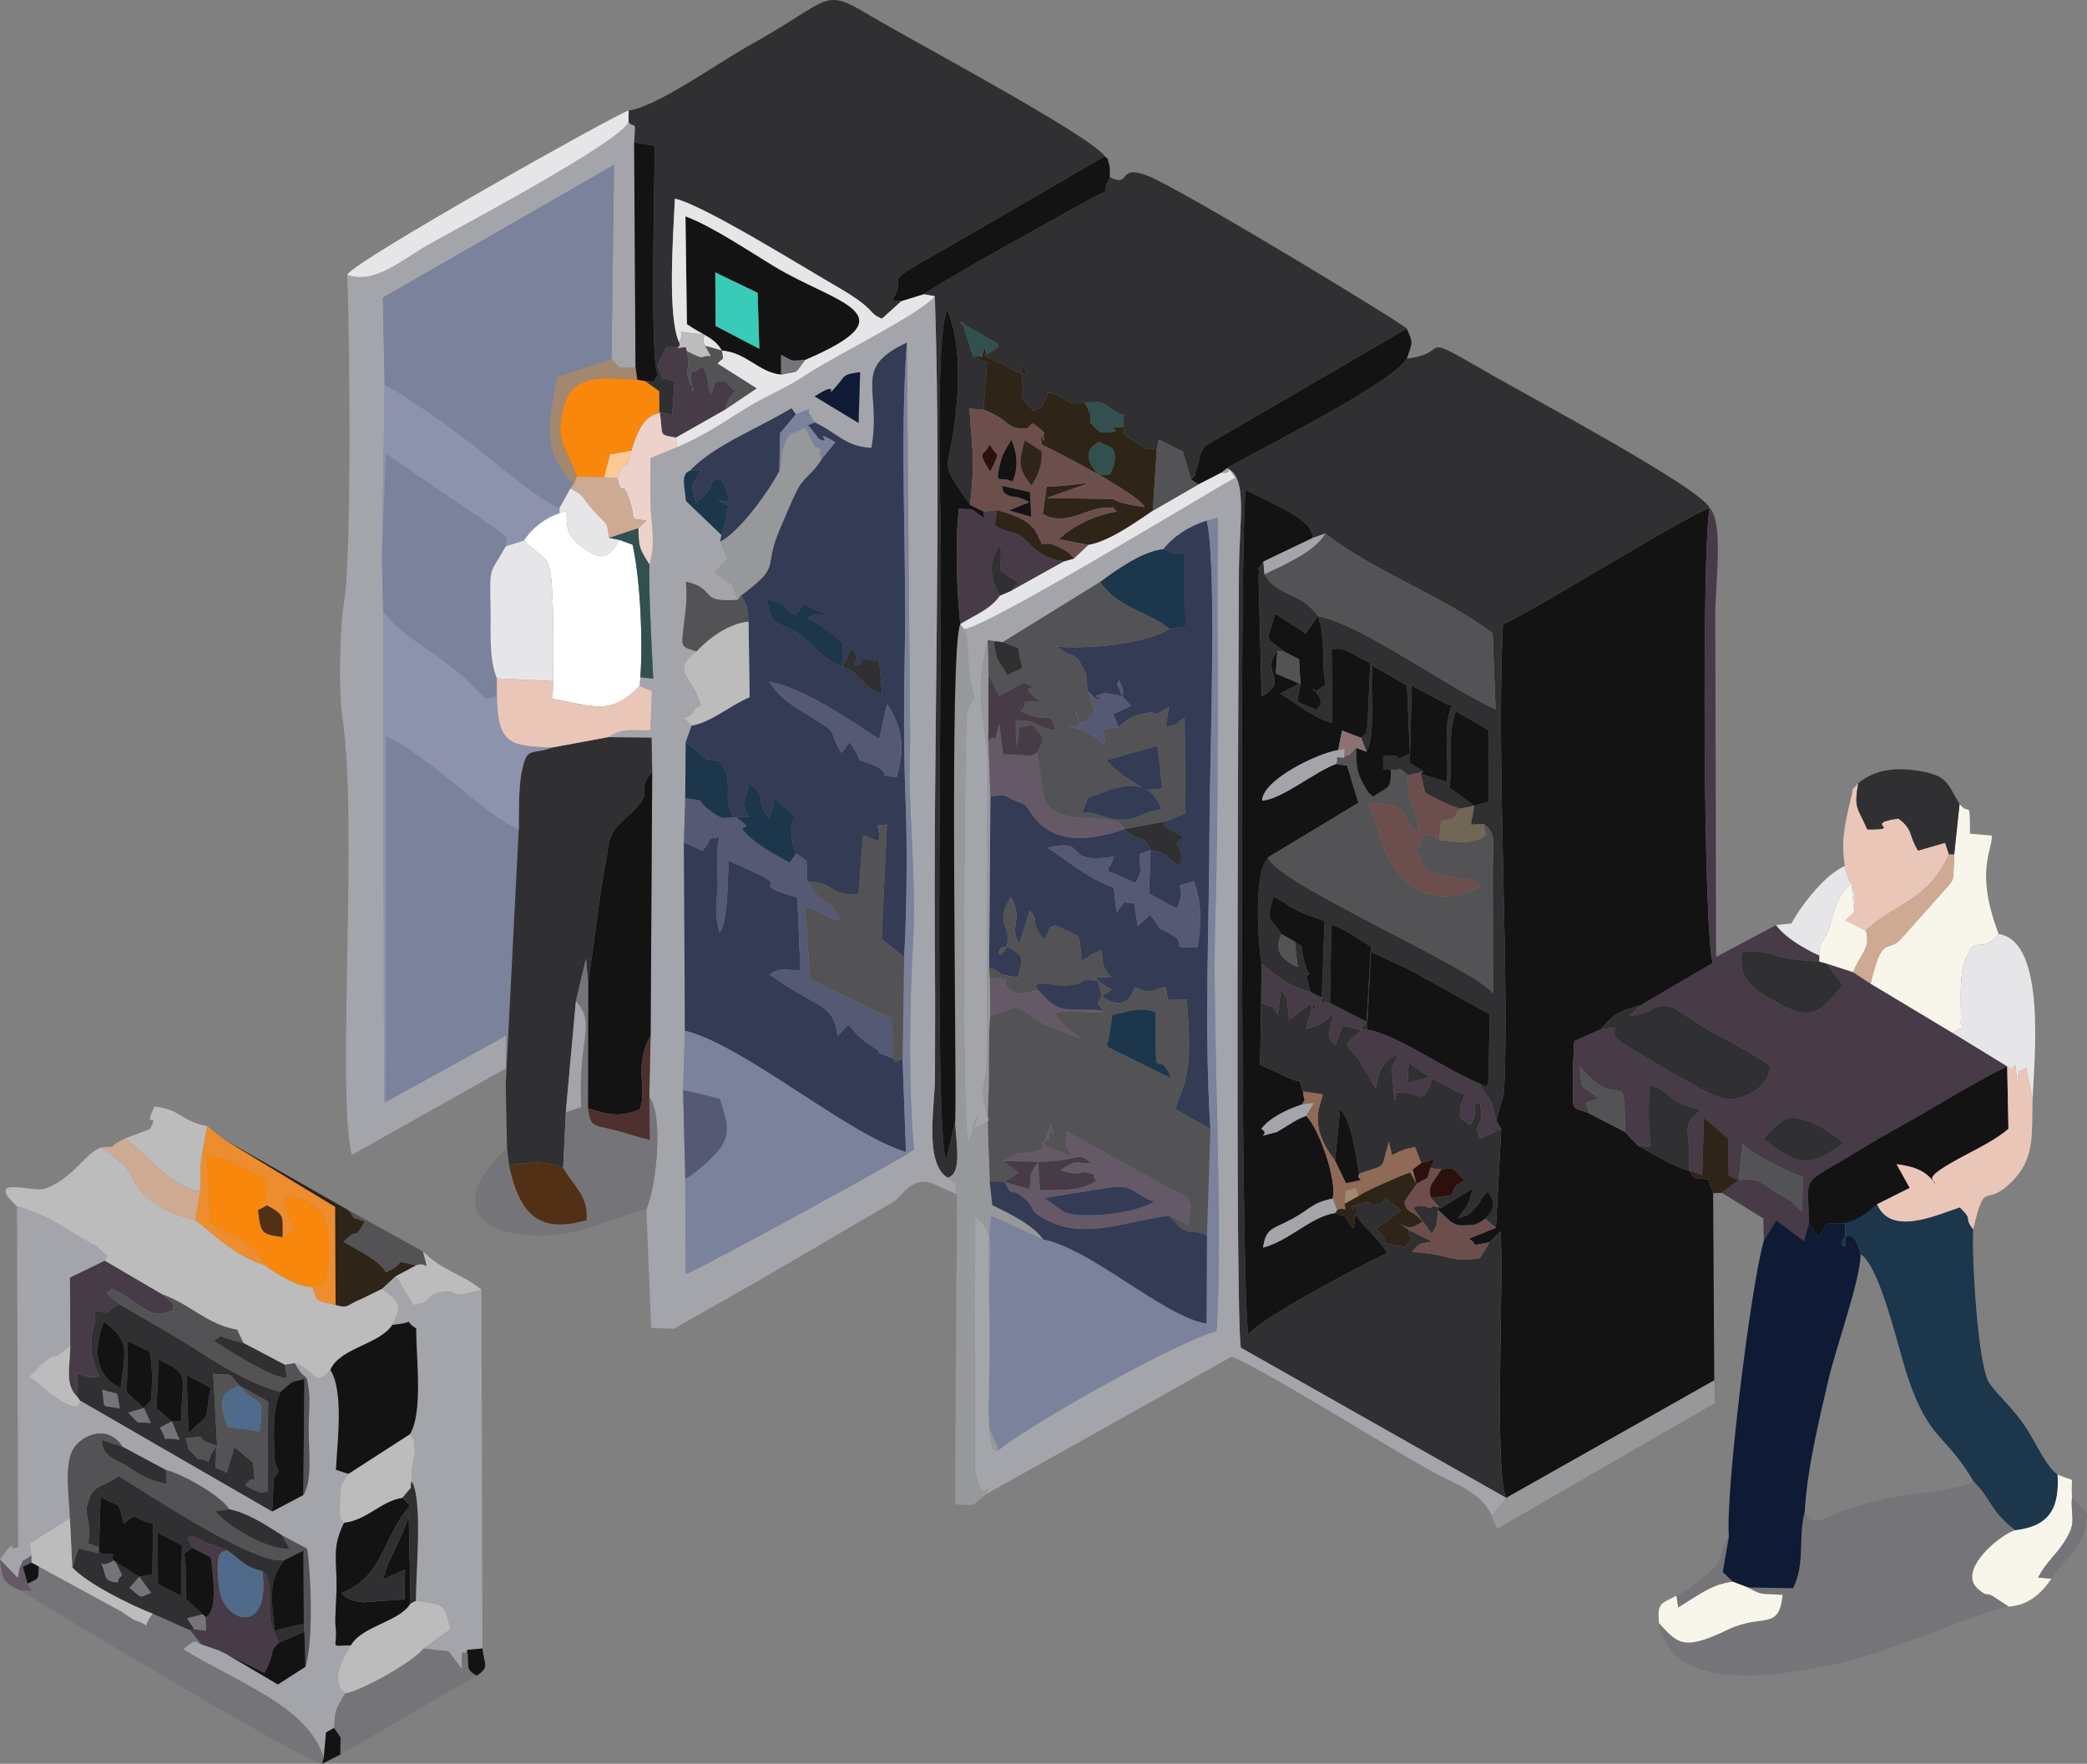 <?xml version="1.0" encoding="UTF-8"?> <!-- Creator: CorelDRAW 2020 (64-Bit) --> <svg xmlns="http://www.w3.org/2000/svg" xmlns:xlink="http://www.w3.org/1999/xlink" xmlns:xodm="http://www.corel.com/coreldraw/odm/2003" xml:space="preserve" width="142.758mm" height="120.645mm" style="shape-rendering:geometricPrecision; text-rendering:geometricPrecision; image-rendering:optimizeQuality; fill-rule:evenodd; clip-rule:evenodd" viewBox="0 0 2953.61 2496.11"><rect x="0" y="0" width="2953.61" height="2496.11" fill="#808080" stroke="none"/> <defs> <style type="text/css"> <![CDATA[ .fil8 {fill:#0F1B34} .fil0 {fill:#131314} .fil10 {fill:#1C364B} .fil33 {fill:#2C100B} .fil15 {fill:#2F2418} .fil1 {fill:#303032} .fil31 {fill:#31504F} .fil3 {fill:#333B55} .fil27 {fill:#3ACAB8} .fil4 {fill:#463B46} .fil30 {fill:#4D312E} .fil29 {fill:#506A8B} .fil23 {fill:#513016} .fil7 {fill:#535355} .fil16 {fill:#555974} .fil21 {fill:#655967} .fil18 {fill:#6C4F4D} .fil32 {fill:#726655} .fil6 {fill:#757579} .fil5 {fill:#7B829B} .fil35 {fill:#8C7372} .fil11 {fill:#8D93AC} .fil26 {fill:#8F6A56} .fil12 {fill:#97989A} .fil28 {fill:#A3876E} .fil2 {fill:#A4A5AB} .fil9 {fill:#BCBCBD} .fil25 {fill:#CFAA93} .fil17 {fill:#E6E6E8} .fil19 {fill:#EAC6B8} .fil24 {fill:#ECD2CA} .fil22 {fill:#EE8D2D} .fil20 {fill:#F8870B} .fil14 {fill:#F8F5EB} .fil34 {fill:#FCC995} .fil13 {fill:white} ]]> </style> </defs> <g id="Слой_x0020_1">  <g id="_1622605673664"> <path class="fil0" d="M2117.67 1586.42l7.01 11.24 -7.65 139.98 -38.46 15.3c18.23,11.68 -4.39,10.55 29.52,5.27l15.46 -15.63c5.42,63.03 -9.49,343.56 8.18,377.23l294.36 -166.32 -1.57 -264.93 -6.81 -19.43c-25.91,-3.84 -16.29,2.19 -27.57,-12.38 -23.49,-6.37 -49.49,-23.46 -72.22,-35.42l-18.27 -19.38 -51.16 -26.55c-26.86,-9.89 -21.3,-2.04 -22.49,-42.74 -0.47,-15.96 0.95,-41.99 2,-59.22l37.51 -16.65c17.94,-22.23 27.54,-26.52 55.96,-33.83l102.71 -60.09c-13.78,-34.48 -15.69,-593.85 -4.59,-643.92 -38.77,13.63 -238.7,139.65 -292.54,164.75 -9.99,192.11 10.12,509.12 1.35,663.21l-10.76 39.49z"></path> <path class="fil1" d="M2086.34 1140.25l-35.15 -25.55c5.72,-36.3 -3.8,-70.82 9.09,-108.04l46.69 26.91 -0.24 100.88 -20.39 5.8zm-95.29 -632.79c-21.65,35.77 -211.19,129.65 -254.51,154.96 29.89,14.18 17.2,72.75 16.82,146.94 -0.76,150.14 -5.47,1040.71 2.65,1097.85l375.7 212.61c-17.67,-33.67 -2.76,-314.2 -8.18,-377.23l-15.46 15.63 -13.69 22.41c-15.9,2.66 -31,2.72 -43.28,-0.63 -21.32,-5.82 -22.21,-5.05 -52.58,-8.53 11.91,-12.68 7.19,-10.22 28.42,-14.27l-33.81 -17.03c4.11,22.47 8.95,7.51 -4.04,24.78 -54.31,-9.56 -11.57,-2.64 -42.19,-25.4l36.35 -26.77c-44.09,-30.32 -7.67,-10.45 -39.23,-7.94 -12.28,0.98 10.79,-9.76 -31.19,2.5 15.39,31.71 26.44,31.19 50.77,65.77 -30.56,13.94 -184.58,94.7 -196.82,115.98 -10.72,-43.49 -12.77,-1160.49 -3.55,-1195.45 51.23,26.26 94.58,42.13 94.6,67.72l17.94 -6.38c63.5,51.01 170.44,90.3 236.65,141.25l4.22 107.61c-70.08,-32.21 -189.11,-119.81 -251.76,-132.11 12.51,31.56 3.94,64.35 11.44,97.19l-12.96 8.66c-6.56,2.35 -4,-2.26 -5.62,-3.85 21.31,22.26 6.08,29.12 5.2,30.76 -32.68,-15.2 -28.06,-3.88 -22.46,-35.8l-1.38 -1.28 -27.38 14.34c22.19,12.8 50.34,36.86 73.73,41.23l-0.79 -103.65c17.9,-3.11 15.33,-1.01 54.64,19.37l-3.94 88.43c-7.95,29.9 16.11,-7.51 -9,17.06l7.57 19.65c13.67,-23.31 4.49,-87.6 8.49,-121.6l48.76 27.94 4.17 95.84c-23.78,13.34 -12.48,3.23 -21.08,3.85l-16.9 -0.61c1.1,32.25 -3.11,13.73 10.94,20.76 19.36,-0.07 7.66,-6.22 24.73,6.89l21.61 -4.73 -19.5 -12.67 2.94 -110.02c1.6,1 3.49,2.68 4.49,3.44l46.18 24.42c1,-1.74 4.04,0.62 6.02,1.13 -13.4,29.59 -3.68,73.6 -7.28,108l-36.91 -11.19 6.22 26.18c13.87,8.6 37.34,19.83 49.63,23.12l19.9 -4.33 -4.69 26.82 18.41 -0.71c18.17,12.01 13.1,30.13 12.55,58.6l0.32 180.66c-25.79,-35.03 -313.46,-159.16 -318,-192.44 -19.4,19.01 -16.18,104.16 -9.59,150.92 23.15,18.53 41.31,33.38 69.04,39.59l-5.48 -22.14c8.05,-7.04 4.31,4.34 -1.87,-17.2 -11.28,-39.39 2.98,-18.02 -14.5,-31.64l3.96 35.88c-21.24,-10.25 -34.21,-21.64 -23.05,-46.62 -14.02,-24.41 -23.28,-13.17 -11.24,-53.05 18.34,8.58 17.03,11.69 34.26,19.77 10.32,4.84 23.35,9.55 38.1,14.7l-3.92 108.37c-1.05,12.64 -3.09,4.45 11.55,7.55l2.04 -110.99c17.62,5.99 41.73,22.38 55.92,31.56l-6.17 105.96c-7.45,13.17 -12.49,11.63 0.74,11.54l5.56 -110.46 55.6 26.06 112.67 62.59 -2.33 98.67c-11.16,9.59 2.23,4.04 -12.4,-0.74 13.96,29.74 11.74,4.19 23.85,52.9l10.76 -39.49c8.77,-154.09 -11.34,-471.1 -1.35,-663.21 53.84,-25.1 253.77,-151.12 292.54,-164.75 -12.6,-28.19 -250.5,-155.05 -308.23,-188.28 -113.31,-65.24 -52.85,-31 -120.34,-23.23z"></path> <path class="fil1" d="M889.66 156.34l-0.13 16.25c8.5,11.67 10.31,-7.53 7.9,29.22l29.14 4.5c0.29,37.13 -7.51,309.61 4.73,323.53 -10.97,16.38 -0.18,9.1 -18.74,9.28l20.15 14.52 0.4 31.13 0.6 -1.64 17.48 4.35 3.34 -46.62c-27.72,-14.9 -8.61,12.86 -23.98,-23.46 19.31,-42.58 10.11,-20.92 39.84,-26.27 -24.16,2.97 -3.75,2.16 -9.43,-6.93 -16.87,-37.86 -7.95,-154.46 -5.85,-203.04 38.75,8 179.09,95.43 229.35,124.43 58.04,33.49 42.12,36.61 63.73,45.4l27.61 -24.96 -13.29 -0.09c26.17,-43.83 -24.26,-17.81 66.23,-68.67l234.74 -136.22c-20.94,-29.82 -277.06,-166 -331.16,-198.43 -69.9,-41.9 -52.59,-24.37 -173.28,42.53 -40.66,22.54 -131.6,87.27 -169.37,91.19z"></path> <path class="fil1" d="M1570.72 250.72c-16.42,33.2 8.6,10.61 -25.97,29.89l-103.64 57.73c-45.1,24.86 -91.33,51.23 -134.04,77.99l15.95 2.79c9.75,298.61 -2.59,636.96 0.16,944.94 0.48,53.57 0.05,107 0.05,160.57 -0,38.38 -15.93,121.25 17.68,141.87 22.03,-4.36 11.38,-51.77 10.94,-80.53l-12.49 55.25c-18.41,-25.73 -5.38,-764.01 -8.24,-897.57 -0.61,-28.43 -7.04,-276.25 9.61,-304.61 17.3,40.94 17.32,94.16 12.15,144.03 -9.37,90.4 -27.52,63.35 19.93,131.17 7.22,-68.16 3.72,-66.54 -0.95,-136.1l20.13 1.62 4.79 -66.89 -19.29 -8.07 -16.05 -49.76c8.92,12.92 -15.04,-8.34 8.31,7.4 1.5,1.01 10.96,6.17 13.42,7.61 36.37,21.35 37.7,16.38 12.79,31.53 -1.45,1.95 -14.9,-11.3 1.76,3.93l11.23 5.63c0.8,0.34 3,0.96 3.86,1.33 25.14,10.77 17.96,13.9 42.05,17.58 -2.45,1.69 -15.17,-39.31 -7.09,22.32 0.1,0.75 -9.35,6.34 15.03,28.79 23.28,-9.83 8.36,-5.21 15.05,-13.34 7.54,-9.16 1.81,-14.21 10.55,-11.58 24.61,7.41 17.68,17.68 46.83,13.99 22.75,-1.67 21.14,-3.57 38.93,9.11 24.68,17.59 13.67,-6.12 16.28,25.19 3,11.8 -13,2.41 17.36,21.15 24.55,15.16 0.98,6.3 29.35,10.37l2.85 -13.9 34.07 16.85 11.7 39.74c12.59,-14.34 0.79,1.96 8.25,-16.97 7.27,-18.46 -1.04,-13.45 11.94,-31.01l284.76 -165.84c-8.02,-8.78 -316.15,-195.67 -365.18,-215.6 -45.88,-18.66 -23.32,17.33 -54.81,1.37z"></path> <path class="fil2" d="M1153.2 597.84c32.92,15.51 42.43,33.87 80.09,36.08 15.16,-84.1 -28.71,-112.21 50.11,-149.07l4.71 565.37c-4.35,89.71 9.47,188.63 4.01,284.65 -4.91,86.25 -6.63,206.85 1.48,291.95 -18.07,13.93 -310.27,173.3 -323.27,175.97l-0.56 -134.45 -3.02 -125.54 2.55 -84.12 -1.43 -266.55 1.84 -62.64 0.79 -79.3 8.41 -23.33c-24.85,-25.07 -9.55,1.47 3.98,-22.08 6.34,-11.04 14.84,5.13 2.14,-24.46 -10.61,-24.73 -33.05,-30.97 0.76,-58.51 -22.32,-7.32 -21.98,-3.37 -17.85,-38.87 3.18,-27.33 4.59,-31.19 2.87,-59.75 45.23,10.31 15.3,30.13 73.37,25.68 -12.07,-31.66 -2.26,-15.08 -32.75,-39.2l18.42 -19.29 -10.7 -23.83 2 -9.24 -50.33 -48.3c-1.41,-19.12 -8.11,-38.74 5.89,-42.84 32.49,-35.75 100.64,-61.79 143.31,-88.41l6.39 8.63 19.51 -7.72c-1.55,5.28 -4.91,0.74 7.26,19.2zm-0.26 -36.87c42.58,-27.36 9.34,9.85 30.56,-14.22 14.51,-16.47 7.85,-16.2 33.82,-20.15l-2.26 72.01 -62.12 -37.64zm-194.43 71.82l-37.83 15.4c-0.23,24.82 -0.91,50.5 0.34,73.55 1.49,27.23 6.72,48.31 -1.95,77.26 -1.35,31.46 3.36,118.99 5.4,161.38l-18.24 -1.77 -1.22 12.17 17.54 7.3 -1.97 55.46c-28.33,0.63 -37.21,-4.13 -60.05,9.73l61.57 0.82 0.91 48.19 -2.24 373.49 -1.86 86.83c20.15,24.43 10.32,126.34 -4.16,158.66l6.83 167.87 31.8 1.44 118.62 -67.3 195.34 -114.09c37.9,-43.98 46.08,-24.2 86.92,-9.26 -6.35,-24.4 9.56,-5.94 -13.36,-23.39 -33.61,-20.62 -17.68,-103.49 -17.68,-141.87 0,-53.57 0.43,-107.01 -0.05,-160.57 -2.75,-307.99 9.6,-646.33 -0.16,-944.94 -18.7,24.34 -142.92,85.16 -180.3,110.21 -31.38,21.03 -59.53,30.96 -92.99,52.13 -31.33,19.82 -56.56,36.58 -91.23,51.33z"></path> <path class="fil3" d="M1191.1 1065.56c-23.66,-37.28 2.12,-22.56 -44.96,-52.03 -28.54,-17.86 -39.65,-22.9 -58.02,-48.91 48.21,8.21 114.14,53.86 156.14,81.25l10.96 -49.66c22.76,33.53 25.78,62.75 13.84,103.74 -35.42,-4.15 -3.71,-0.9 -28.25,-15.04l-12.85 -5.45c-21.9,-8.3 -1.47,6.36 -25.32,-29.29l-11.53 15.38zm0.77 -121.64l13.77 -26.95c9.59,15.48 7.8,11.74 3.78,25.21 28.26,-8.62 -11.55,-14.37 34.97,-5.68l4.09 47.21c-31.15,-13.23 -33.45,-34.85 -56.61,-39.79zm0 0c-34,-16.98 -34.06,-25.51 -57.13,-43.72 -28.21,-22.28 -45.22,-7.76 -48.52,-51.85 33.84,8.57 9.92,1.6 39.5,22.48 23.27,-29.48 1.91,-11.36 45.41,-2.85 -10.22,5.26 -10.07,-3.46 -28.16,6.48 16.32,7.77 36.25,22.55 49.41,34.76l-0.51 34.7zm-38.66 -346.09l-9.99 3.83c4.79,4.44 15.57,19.56 16.33,19.89 21.5,9.3 -13.61,-17.28 22.68,4.24l-18.91 23.27c-15.66,24.91 -24.69,23.87 -36.14,46.2 -5.88,11.46 -16.97,38.62 -22.83,51.84 -25.99,58.63 4.07,51.2 -55.01,95.1 9.66,21.72 7.6,14.21 10.02,37.42l1.52 107.03c-26.45,10.85 -54.73,35.86 -81.95,40.18l-8.41 23.33 28.79 23.6c14.55,4.99 16.61,-4.79 26.58,16.21 8.93,18.82 0.12,37.52 6.94,55.07 4.1,10.56 1.1,5.68 8.95,11.25l17.69 -0.44c-9.12,-22.93 -7.08,-16.61 -5.2,-25.5 0.14,-0.68 1.15,-2.53 1.32,-3.21 0.18,-0.72 1.03,-2.77 1.2,-3.49 0.18,-0.77 0.73,-3.11 0.87,-3.83 0.15,-0.75 0.35,-3.46 0.45,-4.09l-0.02 -8.39c35.26,25.85 5.22,19.94 29.99,49.77 10.77,-19.28 3.89,-19.96 7.58,-28.54l31.39 27.97c-12.48,6.55 -6.41,38.84 -0.34,50.86l14.93 11.13 0.41 28.71c45.28,2.71 25.06,19.04 72.88,18.78l6.53 -83.99 22.95 8.76c0.71,-29.83 -11.81,-20.72 10.82,-24.15l-7.52 161.99 31.87 26c3.65,-64.28 4.64,-152.46 2.17,-216.82 -3,-78.2 -2.71,-140.52 -1.24,-218.96 2.64,-140.2 -7.37,-296.9 2.89,-433.99 -78.82,36.86 -34.95,64.97 -50.11,149.07 -37.66,-2.21 -47.17,-20.57 -80.09,-36.08z"></path> <path class="fil4" d="M2460.71 1669.88l5.81 -51.71c4.28,10.24 67.35,42.79 85.28,47.35l-1.59 49.48c-18.61,-19 -11.96,-12.95 -35.65,-27.27 -26.42,-15.97 -23.79,-20.71 -53.85,-17.85zm34.82 -57.61c31.41,-36.11 37.97,-32.11 56.38,-27.93 17.05,3.87 46.37,22.7 57.08,33.4 -53.17,39.1 -65.08,29.2 -113.46,-5.47zm-174.04 -189.3l-16.47 14.99c39.2,-3.07 34.55,-22.19 63.44,-11.8l44.22 28.62c14.86,7.58 83.97,45.1 93.56,54.74 -6.11,29.76 -32.02,45.31 -61.36,46.21 -19.24,0.59 -117.75,-61.14 -144.17,-76.93 -40.69,-24.32 11.48,-27.84 -35.18,-22.01l-37.51 16.65c-1.04,17.22 -2.46,43.26 -2,59.22 1.19,40.7 -4.37,32.85 22.49,42.74 -2.31,-18.69 -12.86,-11.46 14.46,-20.97 -28.09,-22.08 -24.03,-8.61 -27.15,-44.92 59.13,70.6 63.99,-10.36 63.84,92.44l18.27 19.38c30.31,1.04 10.67,18.37 16.61,-85.57 35.74,9.34 17.23,23.34 72.92,34.5 -30.9,24.51 -13.95,23.47 -17.32,86.49l18.84 5.81 2.49 -80.72 33.99 28.91 1.09 52.96 14.16 6.17 -23.93 18.11 58.7 36.35 0.83 31.32 17.47 -28.68 39.14 29.2 7.16 -25.27c-1.09,-64.16 -10.13,-55.1 42.62,-85.94 28.09,-16.42 51.95,-31.75 78.31,-46.23 52.55,-28.86 107.75,-64.11 159.66,-89.69l-77.2 -47.22 -116.13 -69.72 -24.96 -16.34 -38.07 -12.34 23.77 30.27c-27.52,33.7 -41.36,53.64 -87.98,27.93 -35.53,-19.59 -60.88,-32.06 -55,-74.48 36.87,-2.11 32.58,2.03 63.51,8.84 13.24,2.92 31.02,3.27 46.21,4.9l0 -8.58c-21.81,-9.94 -48.28,-25.33 -61.27,-43.23l-84.85 45.24 -1.16 -486.57c0,-36.3 12.13,-130.98 -7.94,-148.78 -11.1,50.06 -9.19,609.43 4.59,643.92l-102.71 60.09z"></path> <path class="fil2" d="M1364.18 890.08c9.08,23.43 2.83,47.09 10.38,78.13 8.54,35.16 1.87,6.53 -6.63,44.68 -1.74,7.82 -8.2,553.02 2.21,605.5l15.24 -42.69c-24.44,38.44 12.36,10.25 14.57,9.83 -18.38,-51.74 -2.07,-46.27 -3.41,-90.09l1 -423.32c-3.05,-54.72 -15.04,-73.25 -6.83,-131.79l7.08 -34.56 8.81 1.49 12.46 1.53 138.03 -85.27c24.59,-18.17 59.4,-42.84 89.52,-46.42 14.31,-18.18 36.42,-32.66 61.24,-40.23l15.63 -4.28c-0.96,193.97 2.05,382.64 -3.72,573.09 -4.46,146.99 11.95,424.73 1.93,578.11 -53.28,13.67 -259.46,128.79 -308.2,168.19 -21.46,13.71 -12.37,-105.89 -12.38,-147.8 -0.01,-31.51 -0.96,-63.48 -0.51,-94.86 0.78,-54.61 6.73,-64.62 -20.59,-87.57l-0.28 357.7c0.05,0.96 0.28,3.05 0.33,3.9l7.38 24.42c7.49,9.95 19.11,-12.4 7.16,7.37l348.5 -195.2c37.15,13.32 216.74,125.15 278.29,159.62 32.77,18.35 75.57,31.44 89.73,65.44l20.6 -25.19 -375.7 -212.61c-8.11,-57.14 -3.41,-947.71 -2.65,-1097.85 0.37,-74.19 13.06,-132.76 -16.82,-146.94l-8.56 6.79c20.14,3 4.08,-15.52 19.99,6.84 -50.86,28.4 -356.21,214.8 -383.8,214.04z"></path> <path class="fil2" d="M491.26 388.85c3.49,66.14 6.95,398.48 -4.49,464.96 -5.89,34.25 -7.78,123.59 -2.28,160.38 22.81,152.47 -8.35,530.48 13.29,620.31l217.96 -122.43 0.85 -46.64 -170.83 94.02 -2.21 1.47 -1.2 -696.87 -1.82 -72.7 3.91 -245.47 -2.59 -124.55 327.23 -188.17 -3.72 275.27c15.05,15.59 8.31,11.81 34.04,11.76l-1.97 -318.38c2.41,-36.74 0.6,-17.54 -7.9,-29.22 -11.91,28.8 -242.2,150.25 -285.12,174.73 -34.7,19.8 -74.29,55.77 -113.15,41.52z"></path> <path class="fil0" d="M1912.83 1707.32c4.3,16.46 5.29,-14 5.76,9.77l-1.58 13.28c-0.25,2.15 -1.03,5.58 -1.91,8.27 -20.09,-26.96 -3.42,-11.74 -25.38,-22.07 -35.19,5.36 -64.05,38.89 -102.13,48.97 4.19,-28.37 13.54,-25.65 41.29,-40.61 24.66,-13.28 28.45,-23.2 57.11,-28.64 6.57,-25.58 -18.83,-98.65 -37.49,-117.19 -13.56,5.28 -14.62,6.74 -27.02,14.16 -0.94,0.56 -13.9,8.61 -14.54,8.77 -38.92,9.64 -5.8,4.58 -21.86,-4.41 11.45,-15.49 36.16,-27.69 57.62,-34.56 6.51,-12.09 2.73,-0.35 1.49,-18.42 -9.11,-23.82 4.01,-7.51 -23.68,-20.75 -12.72,-6.08 -24.82,-10.99 -37.13,-17.02l1.46 -87.4 0.49 -55.38c-6.58,-46.76 -9.8,-131.9 9.59,-150.92l127.59 -77.02 -15.91 -52.43 -15.73 -2.57c-29.72,10.55 -78.01,50.92 -104.69,51.74 1.33,-29.97 79.79,-67.38 107.68,-71.37l5.41 -27.63 27.07 10.26c25.11,-24.58 1.05,12.84 9,-17.06l3.94 -88.43c-39.31,-20.38 -36.74,-22.47 -54.64,-19.37l0.79 103.65c-23.39,-4.36 -51.54,-28.43 -73.73,-41.23l27.38 -14.34 -33.51 -14.24 2.21 -32.14c-25.79,31.61 19.22,40.31 -22.26,64.72l-4.27 -169.66c2.53,-25.89 -7.76,1.52 6.67,-21.28l69.89 -33.45c-0.02,-25.59 -43.37,-41.47 -94.6,-67.72 -9.22,34.96 -7.16,1151.96 3.55,1195.45 12.24,-21.28 166.26,-102.05 196.82,-115.98 -24.33,-34.58 -35.38,-34.06 -50.77,-65.77z"></path> <path class="fil5" d="M544.45 545.87c19.02,5.43 102.02,66.17 124.7,83.96 33.55,26.32 94.15,78.33 122.65,89.2l15.47 -27.79 4.73 -6.21c-47.03,-46.32 -34.83,-88.96 -23.32,-151.79l76.69 -24.81 3.72 -275.27 -327.23 188.17 2.59 124.55z"></path> <path class="fil3" d="M1628.45 1203.01l-2.34 61.43 39.17 21.37c19.22,-41.01 -15.58,-26.29 24.24,-38.89 11.25,27.75 10.99,64.2 5.15,94.19 -50.88,-0.68 -6.06,-1.71 -40.11,-20.66 -25,-13.91 -0.7,6.25 -26.81,-25.66l-17.69 15.92 -4.91 -32.87c-21.44,1.97 -6.06,-10.07 -25.15,13.54l-3.84 -35.6c-29.22,-7.34 -78.42,-46.64 -93.64,-56.2 62.12,-14.62 16.92,24.83 93.98,12.66 -8.74,27.32 -8.27,4.73 -7.61,20.76l38.34 16.54c9.9,-19.74 5.99,-11.53 5.77,-40.84l15.46 -5.69zm18.15 -425.91c27.04,9.64 -4.98,3.4 30.04,6.18l1.04 103.62 -22.46 3.1c-36.54,22.44 -114.05,28.48 -159.88,25.25 27.69,20.35 22.96,1.22 41.65,37.72l2.04 24.3 11.89 11.77c36.68,-2.98 -20.91,0.33 9.19,-7.26 10.51,-2.65 -2.83,-1.18 13.28,0.32l15.02 3.29c-10.11,-25.48 -8.42,-10 -4.82,-23.14 15.95,32.5 -8.66,9.74 17.29,36.64l-25.23 11.74 7.33 18.53c10.25,-9.34 16.09,-14.28 30.29,-18.02 36.79,-9.72 5.61,10.4 41.42,-10.65l-5.09 28.31c30.29,-7.41 3.74,1.07 26.96,-13.05l1.21 135.16 -26.99 11.38c0,0 -17.18,4 24.94,21.59 -23.81,19.94 0.78,-1.07 -4.72,41.99 -25.48,-11.34 -8.1,-15.97 -42.56,-22.83 -13.45,-26.34 -11.6,-7.52 -37.54,-29.46 -114.74,39.68 -130.76,-29.16 -141.35,-35.26 -0.66,-0.38 -2.7,-0.91 -3.49,-1.28l-9.09 -3.87c-21.94,-8.71 -6.56,-9.33 -35.36,-6.36l-1.77 242.3c26.16,9.24 3.07,8.96 41.19,14 3.15,-21.42 13,-27.21 -10.18,-40.47 -21.68,-12.4 -21.72,22.58 -7.68,1.33 12.53,-33.71 -17.95,-34.05 7.45,-74.74 19.09,35.14 -3.96,37.58 11.78,66.92l15.03 -48.17c16.44,21.75 -2.76,11.69 19.93,41.71 15.24,-22.56 -0.08,-14.84 16.4,-20.1l30.93 14.43c3.76,7.28 2.05,0.15 4.02,12.98 0.05,0.32 2.34,23.77 2.38,24.25 2.13,-1.56 4.99,-6.96 6.09,-5.06 0.99,1.71 4.37,-3.57 5.65,-4.37l15.97 -7.21 2.54 19.98c7.35,24.95 26.45,15.44 -11.59,19.14 1.93,1.85 4.71,2.11 5.78,5.55l18.1 11.46 -14.42 9.09c10.96,7.87 31.2,18.85 43.58,-4.58l2.87 -8.18c29.78,11.76 21.21,3.53 44.56,-0.54l2.43 18.62 27.06 -0.52c2.75,47.95 7.97,91.29 -8.08,131.62l-8.36 23.3 49.68 28.08c-9.01,-144.14 -1.46,-287.31 -1.24,-430.59 0.13,-86.63 11.03,-365.23 -3.87,-430.13 -24.82,7.57 -46.93,22.05 -61.24,40.23z"></path> <path class="fil5" d="M545.77 1559.45l170.83 -94.02 -0.85 46.64 0.01 22.33 18.41 -360.14c-53.62,-24.8 -127.75,-105.6 -187.61,-131.87l-0.79 517.06z"></path> <path class="fil2" d="M-0 2207l25.35 26.17c0.25,-1.67 2.13,-14.21 2.69,-15.22 10.18,-18.36 -3.61,-1.9 16.21,-16.59l-2.01 -17.29 56.66 -35.67c-0.68,-27.97 -8.74,-76.36 5.03,-98.16 13.17,-20.86 49.75,-34.58 69.55,-2.77l61.09 32.79c24.48,6.08 78.23,36.65 89.82,55.56 28.35,6.41 50.15,21.59 74.69,36.92l35.71 19.23c5.72,40.87 8.48,131.22 -2.53,166.86l-38.97 25 -78.99 -46.64 -29.25 -10.2c-9.82,-1.37 -4.32,-11.27 -26.1,7.02 81.67,49.42 178.27,82.25 199.14,153.91l3.3 -36.24 11.42 -6.42c1.98,-28.95 1.46,-23.78 15.99,-49.03 -22.93,-16.31 -2.82,-51.09 7.97,-67.84 -33.7,0.62 -17.47,5.69 -22.08,-29.08 -0.84,-6.31 1.55,-41.74 1.64,-52.12 0.36,-41.56 -6.78,-56.9 10.64,-92.22 -8.43,-6.77 -5.99,-12.88 -5.79,-29.61 0.31,-25.9 -0.58,-20.88 12.2,-39.54l-17.94 -5.79c2.18,-40.6 11.26,-111.2 -7.87,-141.5 -24.89,26.72 -18.1,0.82 -50.48,-9.31 17.15,31.64 16.15,5.85 20.19,40.68 1.32,11.36 -0.31,38.15 -0.48,51 -0.41,30.11 6.02,73.44 -7.51,94.84l-44.09 23.27 -272.01 -157.16c-0.38,0.23 2.57,24.03 -42.39,-9.95 -12.71,-9.6 -18.22,-16.81 -29.81,-23.47 11.82,-11.22 28.53,-31.33 38.67,-29.09l19.88 -14.99 -0.47 -96.21 49.12 -23.93c3.93,-11.76 7.82,-0.48 -6.19,-15.8 -8.44,-9.23 -3.77,-3.31 -12.26,-8.2 -35.77,-20.57 -62.63,-41.51 -105.75,-53.09l1.74 481.75c-14.73,10.62 -0.66,-17.93 -25.72,18.1z"></path> <path class="fil1" d="M781.64 1057.83c-31.9,11.4 -35.93,-3.14 -43.81,36.9 -3.87,19.68 -3.57,58.42 -3.67,79.54l-18.41 360.14 1.81 91.13 2.76 23.31c30.42,-3.55 47.77,-7.28 76.63,4.13l3.74 -78.85 14.29 -157.02 14.34 -60.27 2.95 33.14c1.96,-4.95 17.31,-131.94 23.47,-160.84 7.85,-36.8 1.36,-46.08 28.01,-69.67 51.95,-45.97 10,-32.17 39.27,-67.2l-0.91 -48.19 -61.57 -0.82 -78.9 14.57z"></path> <path class="fil6" d="M2554.12 2139.71c-9.56,34.02 1.19,72.89 -16.55,107.99l-63.83 -1.13c22.19,13.09 22.67,7.96 49.07,10.57 -5.03,51.63 -28.66,25.79 -76.82,48.84 -62.66,30 -70.81,21.23 -98.19,-9.04 18.79,104.69 177.09,73.1 255.51,56.77 67.8,-14.12 205.42,-75.97 239.58,-80.1l-22.76 -14.97c-11.8,-6.23 -5.87,2.54 -20.21,-9.47 -31.9,-26.74 32.52,-78.8 52.13,-83.55 -37.51,-29.62 -32.5,-43.08 -59.09,-69.3 -21.2,13.54 -90.43,16.63 -123.07,24.45 -21.27,5.1 -42.27,10.65 -62.52,17.91 -31.55,11.31 -43.17,23.58 -53.28,1.03z"></path> <path class="fil5" d="M1712.96 1597.59l-4.77 150.66 -0.72 124.89c-60.83,-10.35 -162.36,-105.39 -231.09,-119.21l-73.57 -33.52c-6.98,52.47 -2.52,113.89 -2.57,169.17 -0.02,29.22 0.09,58.42 -0.17,87.63 -0.09,10.38 -0.89,35.05 0.59,44.09l12.84 30.67c48.74,-39.41 254.92,-154.52 308.2,-168.19 10.02,-153.38 -6.39,-431.12 -1.93,-578.11 5.77,-190.45 2.76,-379.13 3.72,-573.09l-15.63 4.28c14.9,64.9 4,343.5 3.87,430.13 -0.22,143.28 -7.76,286.45 1.24,430.59z"></path> <path class="fil7" d="M1635.71 1432.3c-1.15,121.38 1.74,41.86 21.33,93.3l-88.9 -43.69c-6.71,-23.38 -1.97,12.6 2.44,-20.31l3.84 -25.43c25.15,-4.11 35.24,-12.16 61.3,-3.88zm-76.5 -22.49l-6.44 10.45 8.59 9.93c-12.47,6.53 9.26,2.42 -14.02,2.63 -24.73,0.22 -18.32,-5.1 -54.67,0.6 11.35,19.96 22.21,23.12 36.54,36.02l-51.35 -19.81c-17.6,-12.74 -21.67,-13.32 -38.25,-24.72l-37.99 12.12c-3.4,18.53 -1.23,88.28 -2.87,116.82 -2.31,40.15 1.05,77.56 1.88,117.98l21.41 0.96c1.98,-1.01 4.74,-5.34 5.57,-3.67l14.39 -9.76 -22.32 -15.77c31.53,-20.99 21.37,-4.32 55.03,-17.19l12.59 -36.85c11.18,36.12 -6.6,-4.89 -2.48,21.72 0.98,6.36 -28.59,0.2 7.95,16.04 44.51,19.29 12.49,-0.61 16.13,-10.58l0.9 -10.21c0.12,-1.03 -0.72,-3.57 -0.33,-5.3l143.86 79.59c27.74,13.76 35.5,10.16 28.66,53.61 -13.8,-8.96 -14.49,-9.91 -28.6,-14.26 19.96,16.25 6.89,12.8 22.66,20.35 14.93,7.14 8.53,-1.49 32.11,7.76l4.77 -150.66 -49.68 -28.08 8.36 -23.3c16.05,-40.32 10.84,-83.66 8.08,-131.62l-27.06 0.52 -2.43 -18.62c-23.36,4.07 -14.78,12.3 -44.56,0.54l-2.87 8.18c-12.38,23.44 -32.62,12.46 -43.58,4.58z"></path> <path class="fil3" d="M967.87 1192.12l1.43 266.55c82.72,19.94 229.67,146.5 312.81,171.62l-4.78 -132.02c-16.51,6.89 -6,6.92 -14.18,-0.74 -37.82,-14.27 -4.74,-1.39 -29.28,-16.86 -43.8,-27.61 -21.97,-42.26 -48.43,-14.13 -6.4,-48.12 -25.69,-36.85 -96.45,-87.34 17.68,-12.96 29.58,-3.83 43.7,-6.79l-4.23 -102c-57.02,-16.99 -30.7,-15.1 -40.02,-24.4 -5.47,-5.46 -41.36,-20.49 -56.82,-27.75 -2.95,29.3 0.18,80.5 -13.18,102.12 -9.7,-36.34 -1.9,-46.96 -2.8,-77.58 -0.49,-16.69 -2.24,-45.02 2.53,-58.1 -27.06,5.2 -3.39,-3.7 -24.1,19.45l-26.22 -12.04z"></path> <path class="fil8" d="M2496.32 1755.66c-18.27,61.93 -54.42,356.42 -49.58,418.17l-8.86 51.01 14.27 13.56 21.6 8.16 63.83 1.13c17.73,-35.1 6.98,-73.98 16.55,-107.99 3.19,-59.79 20.17,-129.72 33.83,-188.35 10.04,-43.12 45.53,-142 45.21,-176.56 -11.4,-50.93 -36.74,-12.22 -21.82,-10.1l-0.03 -33.27 -26.21 0.34 -11.23 21.12 -13.79 -21.99 -7.16 25.27 -39.14 -29.2 -17.47 28.68z"></path> <path class="fil5" d="M1279.58 1354.63l-2.24 143.65 4.78 132.02c-83.14,-25.12 -230.09,-151.68 -312.81,-171.62l-2.55 84.12c17.75,2.57 46.69,11.81 52.04,11.85 7.94,28.33 18.52,48.42 -1.98,73.25 -10.76,13.03 -31.7,32.25 -47.05,40.44l0.56 134.45c12.99,-2.66 305.2,-162.04 323.27,-175.97 -8.1,-85.1 -6.38,-205.71 -1.48,-291.95 5.46,-96.02 -8.36,-194.94 -4.01,-284.65l-4.71 -565.37c-10.25,137.08 -0.25,293.79 -2.89,433.99 -1.48,78.44 -1.76,140.77 1.24,218.96 2.47,64.36 1.48,152.54 -2.17,216.82z"></path> <path class="fil9" d="M23.98 1707.15c43.12,11.58 69.98,32.52 105.75,53.09 8.49,4.88 3.82,-1.03 12.26,8.2 14.01,15.32 10.12,4.03 6.19,15.8l80.6 47.22c39.78,13.67 64.79,43.55 106.81,50.38l8.89 18.82 58.8 30.9 13.81 -2.3c32.38,10.13 25.58,36.04 50.48,9.31 13.98,-31.47 69.28,-35.49 87.68,-63.63 13.99,-28.64 12.4,-30.28 -14.6,-51.12l-28.84 14.16c-22.75,9.14 -18.05,14.23 -36.85,8.67 -24.55,-6.79 -26.12,-1 -32.83,-25.48 -21.34,0.72 -53.13,-20.35 -67.52,-30.84 -43.42,-13.71 -69.81,-41.97 -98.12,-63.82 -84.88,-20.06 -86.63,-63.92 -100.62,-77.75l-32.25 -25.1c-21.03,5.83 -43.64,48.04 -81.47,58.81 -16.83,4.79 -85.25,-19.48 -38.17,24.67z"></path> <path class="fil10" d="M2611.31 1731.43l0.03 33.27c-14.93,-2.12 10.41,-40.84 21.82,10.1 28.51,18.5 53.68,135.49 66.71,173.82 31.39,92.34 52.99,79.15 93.11,147.7 26.58,26.22 21.58,39.68 59.09,69.3 49.76,-5.83 62.62,-32.7 59.92,-78.93 -15.07,-9.54 -31.28,-45.65 -43.84,-64.8 -19.55,-29.81 -35.43,-41.21 -52.32,-63.75 -16.9,-22.54 -25.72,-183 -23.28,-218.19 -14.91,-19.5 2.18,-10.33 -18.85,-31.28 -34.19,11.21 -97.83,40.96 -117.11,-4.42 -15.26,13.64 -21.59,19.47 -45.26,27.18z"></path> <path class="fil2" d="M540.65 1823.81c26.99,20.83 28.59,22.48 14.6,51.12 40.84,-3.82 9.73,-10.62 33.79,5.24 -0.19,43.31 9.96,118.68 -9.12,149.79 13.71,18.7 3.01,-4.55 6.34,19.73 2.24,16.37 0.58,2.17 -0.94,15.48 -1.73,15.18 -3.04,3.33 -2.88,30.98 16.09,25.8 6,129.33 6,169.38 39.94,6.04 39.69,1.11 49,40.05l-38.41 27.58 35.59 3.68 19.34 25.46c-2.02,-40.46 1.68,-13.82 7.31,-27.44l21.42 -1.96 -1.3 -507.83c-53.34,16.19 -26.66,-1.45 -57.74,3.74 -24.12,4.03 -7.36,13.96 -38.85,18.02l-21.52 -36.56c-0.44,-2.33 -2.72,-2.39 -4.01,-3.65l-18.64 17.21z"></path> <path class="fil7" d="M1530.73 1150.36c14.49,-25.66 -1.96,-16.81 31.26,-29.21 39.15,-14.61 65.3,-14.61 82.42,24.08 -30.49,3.88 -30.46,15.12 -60.03,14.46 -21.33,-0.47 -36.24,-12.94 -53.64,-9.33zm107.22 -94.86l6.84 60.35c-26.92,2.2 -19.8,4.78 -45.89,-12.62 -14.02,-9.35 -20.39,-13.9 -33.12,-27.27l72.17 -20.47zm-218.9 -146.71l21.88 8.46c5.48,36.59 13.67,23.58 -15.12,37.94 -15.81,-26.1 -15.02,-17.02 -19.22,-47.92l-8.81 -1.49 1.21 49.8 15.21 29.76 34.91 -19.27c36.87,16.12 -19.78,-6.07 22.76,27.28 -37.1,-1.32 -12.23,0.81 -27.96,13.1 42.29,21 40.79,-4.96 49.67,26.97 -37.53,-6.99 -17.34,-13.25 -56.08,-14.12l0.32 37.33c12.62,-38.28 -11.16,-20.84 22.48,-30.92 15.63,18.42 20.55,15.51 7.25,39.14l8.69 56.55c6.74,58.14 103.85,20.64 114.65,52.15l59.87 -11.29 26.99 -11.38 -1.21 -135.16c-23.22,14.11 3.34,5.64 -26.96,13.05l5.09 -28.31c-35.81,21.05 -4.63,0.93 -41.42,10.65 -14.2,3.75 -20.04,8.68 -30.29,18.02l-23.93 2.28c6.53,19.88 4.96,10.2 3.66,21.59 -20.53,-12.71 -17.88,-19.4 -51.39,-24.65 16.41,-1.85 20.32,4.37 10.91,-23.23 5.64,36.88 20.41,5.01 27.46,1.56l-10.66 -29.43 -2.04 -24.3c-18.69,-36.51 -13.96,-17.38 -41.65,-37.72 45.83,3.23 123.35,-2.81 159.88,-25.25 -31.5,-25.96 -71.77,-28.1 -98.14,-66.48l-138.03 85.27z"></path> <path class="fil7" d="M2095.07 1254.58c-2.23,1.48 -4.73,3.04 -6.97,4 -68.11,29.22 -117.8,-9.63 -138.38,-84.25l49.45 26.43c31.38,28.5 -9.65,27.89 59.44,40.4 1.57,0.29 19.22,3.65 19.97,3.89 21.24,6.8 -4.71,-10.12 16.5,9.54zm-193.08 -182.33c-16.96,-1.06 -6.23,-1.94 -11.1,8.91l15.73 2.57 15.91 52.43 -127.59 77.02c4.53,33.28 292.21,157.41 318,192.44l-0.32 -180.66c0.55,-28.47 5.62,-46.59 -12.55,-58.6 -1.37,10.31 14.34,17.62 -19.16,24.54 -13.15,2.72 -30.1,-1.02 -43.99,-2.05 -46.34,-30.16 -1.45,33.14 -61.52,5.68 -22.15,-10.13 -33.85,-36.26 -38.43,-57.88 68.36,-0.77 42.93,28.44 69.78,41.6 0.4,-38.82 -17.23,-39 -13.7,-81.38 -17.06,-13.11 -5.37,-6.96 -24.73,-6.89 0.02,26.83 -1.24,21.68 -25.07,37.22 -9.18,-8.43 -3.32,-0.61 -11.05,-12.99 -14.45,-23.16 -12.33,-37.91 -12.9,-55.87 -1.62,2.1 -3.98,4.14 -5.63,5.62 -1.54,1.38 -4.53,6.01 -5.77,4.63 -1.16,-1.3 -4.08,2.23 -5.91,3.64z"></path> <path class="fil1" d="M1784.85 1419.49l-1.46 87.4c12.31,6.03 24.4,10.93 37.13,17.02 27.69,13.24 14.58,-3.07 23.68,20.75l27.54 3.96c0.92,10.47 -24.52,39.99 17.8,93.86l7.02 -72.37c16.45,13.44 22.01,68.02 27.18,90.77 41.32,-14.32 29.39,-4.09 41.99,-45.18l4.38 19.14c12.03,-6.56 17.44,-8.46 32.41,-11.67l9.02 22.82 18.88 -5.52 -6.26 12.67 15.79 1.76c20.03,-2.54 15.12,-2.06 32.52,15.72 -15.69,8.7 -11.53,7.23 -19.24,21.23l-28.37 3.18 11.78 13.15c-4.48,0.81 -8.77,-2.98 -10.45,-0.03 -2.64,4.65 -11.96,-6.98 -26.15,1.12l26.38 37.21c12.01,-23.74 5.48,-8 7.53,-21.13l0.85 -9.48c0.07,-0.74 -0.25,-2.73 0.03,-4.05 1.26,-0.98 3.45,-3.81 4.1,-2.49 0.67,1.36 3.44,-1.82 4.39,-2.22l40.33 -24.8c-4.03,24.12 -8.37,23.8 -20.82,42.51 16.35,-7.33 10.8,-0.14 26.76,-17.47 9.08,-9.86 2.24,-7.04 15.38,-20.67 22.99,22.96 -7.52,43.73 -18.75,46.34l13.81 -9.98 16.99 14.62 7.65 -139.98 -29.58 13.79c-13.16,-23.35 9.12,-16.05 -1.87,-52.67 -15.31,10.22 3.62,8.57 -12.58,33.26 -14.78,-11.25 -15.32,-5.73 -13.85,-27.11l6.38 -15.64c-12.71,-3.61 -69.94,-34.9 -79.63,-46.8l-1.22 31.71c1.86,-1.32 4.46,-2.92 5.95,-3.4l16.5 -3.67c5.04,1.32 22.43,-20.97 6.62,14.03 -8.67,19.18 -14.69,6.36 -32.51,4.77 -1.04,-0.09 -3.31,-0.17 -4.22,-0.24l-8.8 0.5c-0.08,-0.05 -1.46,31.8 -4.42,-13.21 -1.84,-27.88 -4.52,-17.16 8.3,-39.94 -18.57,2.33 -28.6,19.77 -32.65,47.21l-24.36 -41.09c-18.98,-24.46 -23.22,-17.16 4.11,-41.26l-27.76 -6.53c0.06,-0.34 0.97,0.26 0.97,0.35l-10.32 28.04c-6.75,-10.26 -14.34,-6.12 -1.62,-45.47 -11.73,7.01 -10.49,14.36 -40,21.87 1.32,-5.91 6.73,-22.68 6.77,-22.88 7.69,-35.53 10.03,19.07 0.08,-13.51 -1.46,1.01 -3.06,2.76 -3.99,3.53l-26.48 19.98c-5.02,-34.62 2.05,-23.9 -11.54,-42.74l-4.52 35.51c-12.82,-15.99 5.02,-6.88 -23.59,-16.59z"></path> <path class="fil5" d="M540.53 791.34l1.82 72.7c13.94,24.13 56.55,50.81 79.65,67.33 18.12,12.97 25.97,19.39 41.45,33.74 26.16,24.24 18.67,27.67 39.77,19.34l-0.11 -24.34c-11.7,-30.47 -8.19,-67.2 -8.86,-99.8 -1.25,-61.14 -1.68,-46.02 21.55,-87.1 2.08,-17.47 3.34,-8.52 -11.8,-23.58l-157.98 -107.42 -5.51 149.14z"></path> <path class="fil0" d="M832.28 1389.98l-0.28 178.26c26.05,9.25 47,13.46 73.33,1.75 11.59,-28.14 -9.4,-61.13 15.47,-104.24l2.24 -373.49c-29.27,35.03 12.68,21.22 -39.27,67.2 -26.65,23.59 -20.16,32.87 -28.01,69.67 -6.16,28.9 -21.51,155.89 -23.47,160.84z"></path> <path class="fil11" d="M545.77 1559.45l0.79 -517.06c59.85,26.27 133.99,107.08 187.61,131.87 0.09,-21.11 -0.2,-59.86 3.67,-79.54 7.87,-40.04 11.91,-25.5 43.81,-36.9 -60.94,-1.76 -77.23,-5.01 -78.41,-73.37 -21.1,8.33 -13.62,4.9 -39.77,-19.34 -15.48,-14.35 -23.33,-20.77 -41.45,-33.74 -23.09,-16.52 -65.71,-43.19 -79.65,-67.33l1.2 696.87 2.21 -1.47z"></path> <path class="fil12" d="M1351.84 1585.98c0.44,28.76 11.1,76.18 -10.94,80.53 22.93,17.45 7.01,-1.01 13.36,23.39l-2.35 387.68 -0.1 51.22c27.95,2.06 22.88,3.94 42.79,-13.66 11.95,-19.77 0.32,2.58 -7.16,-7.37l-7.38 -24.42c-0.06,-0.85 -0.28,-2.94 -0.33,-3.9l0.28 -357.7c27.32,22.95 21.37,32.96 20.59,87.57 -0.45,31.38 0.49,63.35 0.51,94.86 0.02,41.91 -9.07,161.51 12.38,147.8l-12.84 -30.67c-1.47,-9.04 -0.68,-33.71 -0.59,-44.09 0.26,-29.22 0.15,-58.42 0.17,-87.63 0.05,-55.28 -4.41,-116.7 2.57,-169.17l73.57 33.52c-13.39,-19.79 -47.87,-37 -71.95,-48.31l-3.78 -33.81c-0.83,-40.42 -4.19,-77.83 -1.88,-117.98 1.64,-28.54 -0.53,-98.29 2.87,-116.82l-0.65 -52.58 -1.12 -15.36 1.77 -242.3 -2.89 -79.15 0.26 -92.06 -1.21 -49.8 -7.08 34.56c-8.22,58.54 3.78,77.07 6.83,131.79l-1 423.32c1.34,43.82 -14.97,38.35 3.41,90.09 -2.21,0.43 -39,28.62 -14.57,-9.83l-15.24 42.69c-10.41,-52.48 -3.96,-597.67 -2.21,-605.5 8.5,-38.16 15.17,-9.53 6.63,-44.68 -7.54,-31.03 -1.3,-54.7 -10.38,-78.13l-5.05 -6.86c-16.28,30.77 -4.89,609.64 -7.28,702.76z"></path> <path class="fil7" d="M1789.54 812.66c18.23,32.92 50.35,23.88 75.34,59.06 62.65,12.29 181.68,99.9 251.76,132.11l-4.22 -107.61c-66.21,-50.95 -173.15,-90.24 -236.65,-141.25 -15.95,26.53 -57.76,43.77 -86.23,57.7z"></path> <path class="fil13" d="M741.43 765.04c32.71,32.2 37.57,15.61 40.44,80.34 1.71,38.65 1.36,79.87 0.95,118.64l-0.82 25.03c57.16,9.35 81.23,25.28 123.03,-18.29l1.22 -12.17c3.7,-52.19 0.14,-136.46 -10.91,-187.66l-19.01 -7.01c-15.29,28.73 -27.45,30.52 -56.66,6.73 -18.35,-14.94 -17.33,-24.66 -17.9,-47.63l-9.96 3.08c-18.63,6.06 -38.89,20.35 -50.37,38.92z"></path> <path class="fil0" d="M1012.82 461.33l-0.52 -75.79 59.9 28.9 2.4 79.12 -61.78 -32.23zm8.72 34.75c35.67,3.16 52.49,31.23 84.02,34.13l-0.08 -27.96c20.36,10.64 11.18,7.95 33.85,7.26 153.31,-65.5 43.9,-79.81 -42.69,-131.98 -35.93,-21.65 -88.47,-57.22 -126.58,-71.45l2.05 152.54c21.84,15.83 38.45,18.29 49.43,37.45z"></path> <path class="fil0" d="M1351.84 1585.98c2.39,-93.12 -9,-671.99 7.28,-702.76 -4.18,-35.34 -8.1,-110.87 -2.11,-163.22 25.27,2.11 10.71,-4.15 35.7,13.48l-0.35 -9.47 -19.56 -9.75c-47.45,-67.81 -29.3,-40.77 -19.93,-131.17 5.17,-49.87 5.15,-103.1 -12.15,-144.03 -16.65,28.36 -10.21,276.19 -9.61,304.61 2.86,133.56 -10.17,871.84 8.24,897.57l12.49 -55.25z"></path> <path class="fil0" d="M2560.09 1730.9l13.79 21.99 11.23 -21.12 26.21 -0.34c23.67,-7.71 30,-13.54 45.26,-27.18l46.17 -23.15 -18.63 -33.62c23.56,3.28 41.14,8.03 54.8,28.2 -0.39,-7.78 -24.31,-5.55 42.88,-41.12 19.27,-10.2 44.8,-23.08 60.66,-37.02l-1.78 -88.51c-51.91,25.58 -107.11,60.83 -159.66,89.69 -26.36,14.48 -50.23,29.81 -78.31,46.23 -52.75,30.85 -43.72,21.78 -42.62,85.94z"></path> <path class="fil6" d="M814.98 1417.1c29.68,32.53 2.23,51.91 7.51,149.6l-21.8 7.41 -3.74 78.85c18.5,29.9 35.86,40.71 33.11,73.81 -71.76,21.05 -95.82,-13.85 -109.73,-77.94l-2.76 -23.31c-49.32,40.94 -75.29,106.56 12.72,120.35 76.31,11.95 119.53,-17.6 184.48,-34.64 14.48,-32.32 24.31,-134.22 4.16,-158.66l0.75 60.56c-17.48,-3.56 -30.18,-9.15 -52.72,-14.55 -27.82,-6.66 -30.92,-3.51 -34.96,-30.36l0.28 -178.26 -2.95 -33.14 -14.34 60.27z"></path> <path class="fil14" d="M2765.66 1209.25c-2.21,45.76 2.41,30.59 -21.61,59.26l-55.52 62.16c-17.56,16.51 -25.44,-7.23 -41.17,61.42l116.13 69.72c17.69,-12.98 17.46,-0.91 9.61,-16.36l1.26 2.88c3.14,0.17 -3.84,-60.42 6.26,-87.61 16.33,-43.98 21.93,-6.42 48.04,-38.87 -33.78,-88.38 -9.22,-116.68 -9.66,-139.37l-30.99 -2.6c-0.41,-52.53 -0.19,-23.36 -14.73,-42.05l-7.61 71.41z"></path> <path class="fil6" d="M39.1 2241.12c8.23,15.08 8.06,9.43 -10.42,9.6 52.95,32.98 396.96,239.58 427.22,245.38l2.19 -8.17c-20.87,-71.66 -117.47,-104.49 -199.14,-153.91 21.78,-18.29 16.28,-8.39 26.1,-7.02l-15.96 -19.79 -52.84 -23.46c-20.64,25.03 5.23,18.37 -25.45,9.1 -3.33,-1.01 -14.8,-9.65 -18.83,-12.11l-117.1 -63.77c-1.38,18.12 2.29,15.6 -15.78,24.16z"></path> <path class="fil1" d="M338.78 1961.06l40.72 22.43 -0.9 126.72c-14.23,2.17 -1.2,4.36 -16.57,-0.39 -1.12,-0.35 -12.87,-6.54 -14.91,-7.63 16.41,-23.76 14.14,14.4 11.05,-32.46l-26.4 -21.65 -11.03 36.1c-23.03,-13.88 -13.2,6.72 -15.19,-38.04 -21.34,34.67 2.53,20.95 -25.91,18.15 -18.73,-22.84 -8.32,0.13 -16.89,-28.78 44.66,-4.63 -0.35,-3.14 44.59,10.83l-5.5 -102.32c29.1,4.17 18.2,-5.43 36.94,17.04zm-95.6 50.56l10.69 25.9c-31.3,-5.86 -12.76,7.72 -27.56,-17.08l16.86 -8.82zm-39.46 -18.93l9.55 21.05c-24.15,-2.43 -12.17,5.06 -31.74,-14.55l22.19 -6.5zm-34.26 0.36c-29.67,-5.49 -19.63,2.47 -24.83,-26.39 27.9,9.19 19.04,-1.71 24.83,26.39zm34.26 -0.36l-24.35 -21.81 1.65 -73.09 30.93 15.03c1.85,13.5 3.73,28.46 3.16,42.79 -1.36,34.39 1.63,20.55 -11.4,37.08zm39.46 18.93l-21.76 -18.64 3.09 -68.48c49.81,20.83 30.21,29.76 32.39,87.06l-13.73 0.06zm20.82 -65.77l33.92 18.05c-9.98,54.81 3.51,29.8 -31.12,64.31l-2.8 -82.37zm-93.25 18.67c-39.26,-19.39 -37.49,-57.76 -23.76,-94.24 37.98,28.79 29.92,39.78 23.76,94.24zm-60.81 12.84l3.24 4.51 272.01 157.16 2.41 -46.99c10.96,-15.15 6.31,-3.06 0.65,-27.47 -0,-29.87 -3.89,-70.19 8.81,-94.91 -39.31,-9.73 -81.99,-35.61 -118.19,-58.96 -30,-19.35 -76.07,-45.48 -110.16,-65.17 -27.44,15.47 -4.08,13.17 -36.8,9.4 11.42,13.48 -18.36,41.9 9.1,92.99 -18.38,3.41 -16.14,-0.87 -31.81,-4.1l0.74 33.54z"></path> <path class="fil15" d="M1555.17 672.54c-31.35,-35.04 -2.61,-43.28 -0.36,-47.35 16.13,8.53 25.79,4.97 22,31.93l-5.22 13.08c-0.85,0.68 -3.26,1.52 -4.21,1.97l-12.2 0.37zm-177.68 -167.73l19.29 8.07 -4.79 66.89c40.74,15.66 30.24,27.74 58.9,26.53 11.59,-0.49 3.17,-15.7 21.89,1.26 9.31,8.44 3.34,5.23 3.96,9.22 3.51,22.49 -7.92,-19.52 -2.05,12.59 2.34,0.27 139.26,69.87 145.24,88.44 -86.25,-13.64 19.3,-10.64 -138.9,-13.09 18.01,-6.34 40.04,-13.71 59.34,-21.13 -12.27,0.63 -34.21,4.69 -59.02,5.12l-5.67 38.6c4.94,2.44 8.74,4.25 10.19,4.67 29.17,8.39 57.59,-14.66 79.42,-13.36 23.27,1.38 0.94,-6.28 15.58,5.19 -31.17,5.3 -60.27,18.94 -82.53,39.27l42.14 8.06c28.77,-4.83 66.22,-31.45 91.01,-48.33l5.68 -86.75c-28.37,-4.07 -4.79,4.78 -29.35,-10.37 -30.36,-18.74 -14.36,-9.35 -17.36,-21.15 -36.66,-1.14 13.67,7.89 -33.02,7.34 -27.72,-23.38 -2.43,-8.35 -22.19,-41.64 -29.16,3.69 -22.22,-6.58 -46.83,-13.99 -8.74,-2.63 -3.01,2.42 -10.55,11.58 -6.69,8.13 8.24,3.51 -15.05,13.34 -24.38,-22.45 -14.93,-28.04 -15.03,-28.79 -8.08,-61.63 4.65,-20.63 7.09,-22.32 -24.09,-3.68 -16.92,-6.81 -42.05,-17.58 -0.86,-0.37 -3.06,-0.99 -3.86,-1.33l-11.23 -5.63c-16.66,-15.23 -3.21,-1.98 -1.76,-3.93l-2.67 -10.26c-8.7,23.82 6.07,10.4 -15.8,13.48z"></path> <path class="fil7" d="M1142.05 1247.25c26.04,42.61 33.16,17.7 45.91,55.05 -22.76,-3.99 -26.26,-14.74 -48.74,-19.08l7.33 102.95 116.4 55.7 0.22 55.68c8.18,7.66 -2.33,7.63 14.18,0.74l2.24 -143.65 -31.87 -26 7.52 -161.99c-22.64,3.43 -10.12,-5.68 -10.82,24.15l-22.95 -8.76 -6.53 83.99c-47.82,0.26 -27.6,-16.07 -72.88,-18.78z"></path> <path class="fil11" d="M540.53 791.34l5.51 -149.14 157.98 107.42c15.13,15.06 13.87,6.11 11.8,23.58l25.61 -8.17c11.48,-18.56 31.74,-32.86 50.37,-38.92l0 -7.09c-28.49,-10.87 -89.1,-62.88 -122.65,-89.2 -22.68,-17.8 -105.69,-78.54 -124.7,-83.96l-3.91 245.47z"></path> <path class="fil3" d="M1476.37 1753.93c68.73,13.82 170.27,108.85 231.09,119.21l0.72 -124.89c-23.58,-9.25 -17.19,-0.62 -32.11,-7.76 -15.78,-7.55 -2.7,-4.09 -22.66,-20.35 -67.5,10.88 -119.04,32.17 -168.27,8.17 -34.56,-16.85 -14.9,-14.76 -36.12,-32.97 -21.2,-18.2 -14.71,3.25 -26.97,-22.56l-21.41 -0.96 3.78 33.81c24.08,11.31 58.57,28.52 71.95,48.31z"></path> <path class="fil16" d="M967.87 1192.12l26.22 12.04c20.71,-23.15 -2.96,-14.25 24.1,-19.45 -4.78,13.08 -3.02,41.41 -2.53,58.1 0.9,30.62 -6.9,41.23 2.8,77.58 13.36,-21.62 10.23,-72.82 13.18,-102.12 15.46,7.26 51.35,22.29 56.82,27.75 9.31,9.3 -17.01,7.41 40.02,24.4l4.23 102c-14.12,2.96 -26.02,-6.17 -43.7,6.79 70.76,50.48 90.05,39.22 96.45,87.34 26.45,-28.13 4.63,-13.48 48.43,14.13 24.54,15.47 -8.54,2.59 29.28,16.86l-0.22 -55.68 -116.4 -55.7 -7.33 -102.95c22.48,4.34 25.99,15.09 48.74,19.08 -12.75,-37.36 -19.87,-12.44 -45.91,-55.05l-0.41 -28.71 -14.93 -11.13 -9.12 13.17c-15.76,-7.97 -39.57,-21.58 -52.59,-32.68 -35.6,-30.36 13.98,-5.24 -23.22,-31.59 -20.77,0.55 -16.41,5.67 -36.22,-8.68 -26.4,-19.13 1.12,-12.47 -35.83,-18.15l-1.84 62.64z"></path> <path class="fil0" d="M467.57 1938.56c19.12,30.3 10.04,100.9 7.87,141.5l17.94 5.79 86.54 -55.89c19.08,-31.11 8.93,-106.48 9.12,-149.79 -24.06,-15.86 7.06,-9.06 -33.79,-5.24 -18.4,28.14 -73.7,32.16 -87.68,63.63z"></path> <path class="fil17" d="M1139.33 509.51c-16.05,21.72 -7.21,14.57 -33.77,20.7 -31.53,-2.9 -48.35,-30.97 -84.02,-34.13 -10.98,-19.16 -27.59,-21.62 -49.43,-37.45l-2.05 -152.54c38.1,14.23 90.64,49.8 126.58,71.45 86.6,52.17 196.01,66.47 42.69,131.98zm-178.37 -25.31c10.26,-18.32 -7.08,-15.22 17.78,-12.77 31.92,3.14 10.09,1.76 19.12,17.99l23.69 6.66c2.33,16.92 3.56,7.27 -6.25,18.4l55.44 35.16 -44.2 29.77 -70.29 39.84 2.26 13.53c34.67,-14.75 59.9,-31.51 91.23,-51.33 33.46,-21.16 61.61,-31.09 92.99,-52.13 37.38,-25.04 161.6,-85.86 180.3,-110.21l-15.95 -2.79 -31.28 9.71 -27.61 24.96c-21.6,-8.79 -5.69,-11.91 -63.73,-45.4 -50.26,-29 -190.59,-116.43 -229.35,-124.43 -2.1,48.58 -11.02,165.18 5.85,203.04z"></path> <path class="fil0" d="M1934.72 1457.4c36.45,3.61 114.72,58.37 159.1,76.12 14.63,4.79 1.23,10.33 12.4,0.74l2.33 -98.67 -112.67 -62.59 -55.6 -26.06 -5.56 110.46z"></path> <path class="fil18" d="M1417.56 687.55l39.92 8.94 2 34.97 -31.47 -9.12 28.88 -11.7c-18.27,-9.82 -24.21,-7.27 -26.4,-8.21 -15.69,-6.73 -8.82,-8.71 -12.94,-14.87zm-0.69 -36.8c2.24,-9.18 10.84,-21.58 14.44,-28.55 8.93,21.67 9.6,39.98 1.72,59.32 -20.03,-9.61 -25.86,9.01 -16.16,-30.76zm-15.95 -21.29c10.92,20.47 15.64,6.04 0.5,37.74 -18.65,-30.02 -10.39,-19.55 -0.5,-37.74zm59.07 57.84c-19.49,-25.15 -18.4,-30.81 -9.68,-64.3l23.74 15.47c1.49,21.02 -5.16,33.25 -14.05,48.83zm-87.18 26.96l19.56 9.75 18.28 -1.96c23.1,6.13 43.92,13.45 54.62,29.58 1.14,1.72 2.03,4.03 3.02,5.74l6.11 12.76c13.89,0.59 4.67,-3.4 21.18,3.02 2,0.78 8.29,3.77 10.22,4.96 10.03,6.14 8.22,6.43 14.14,12.35l20.52 -19.29 -42.14 -8.06c22.26,-20.34 51.36,-33.97 82.53,-39.27 -14.64,-11.47 7.69,-3.81 -15.58,-5.19 -21.83,-1.3 -50.24,21.76 -79.42,13.36 -1.45,-0.42 -5.25,-2.23 -10.19,-4.67l5.67 -38.6c24.82,-0.43 46.75,-4.49 59.02,-5.12 -19.31,7.42 -41.33,14.78 -59.34,21.13 158.2,2.46 52.65,-0.54 138.9,13.09 -5.98,-18.57 -142.9,-88.17 -145.24,-88.44 -5.87,-32.11 5.56,9.9 2.05,-12.59 -0.62,-4 5.35,-0.79 -3.96,-9.22 -18.72,-16.96 -10.3,-1.75 -21.89,-1.26 -28.66,1.21 -18.16,-10.87 -58.9,-26.53l-20.13 -1.62c4.68,69.55 8.17,67.94 0.95,136.1z"></path> <path class="fil1" d="M223.51 2241.39l-0.62 -72.51 34.63 18.15 -1.32 71.62 -32.69 -17.26zm-26.36 -10l16.55 22.64c-18.15,7.24 -10.94,8.84 -30.34,-6.9l13.79 -15.74zm-56.98 -41.66l2.19 -70.95c28.04,15.76 24.19,1.45 32.71,37.66 19.76,-16.26 8.93,-9.73 41.7,0.64l-1.33 70.87 -18.29 3.44 -33.44 -20.63c15.15,30.1 5.94,12.12 2.82,28.52 -1.3,-0.42 -15.19,0.99 -17.85,-10.82 -6.82,-30.33 -11.11,-5.06 12.36,-19.97 -10.17,-11 16.87,-7.28 -20.99,-10.39l-29.06 -6.87 -8.62 27.05c21.21,23.05 83.15,53.59 113.91,65.47l52.84 23.46 5.72 -1.77 -9.84 -15.12 21.92 -5.69 -23.93 -22.14c0.5,-12.45 -0.14,-26.42 -0.08,-37.78 0.18,-35.8 -8.98,-19.5 9.19,-34.3 -11.99,-25.32 -4.84,-8.34 -1.29,-17.5l24.59 11.74c2.09,0.75 4.05,1.13 6.18,1.88l13.17 4.77c1.9,0.7 4.72,1.58 6.89,2.77 20.88,14.81 24.17,23.59 49.64,29.3 10.3,12.53 4.09,-2.93 8.39,17.11 3.76,17.54 0.88,11.38 1.52,28.36 1.18,31.36 1.18,29.47 13.44,55.73l36.21 -15.3 -0.79 -11.65 -41.18 9.92c-4.29,-43.22 -10.48,-69.98 13.78,-99.77 -39.96,8.54 -193.33,-93.86 -235.06,-119.08 -18.75,14.68 -32.89,12.41 -39.96,28.99 -12.43,29.17 2.56,25.66 -2.68,66.68l15.25 5.38z"></path> <path class="fil19" d="M2656.57 1704.25c19.28,45.38 82.92,15.63 117.11,4.42 21.03,20.94 3.94,11.78 18.85,31.28 18.4,-77.8 14.96,-24.42 58.87,-72.09 29.26,-31.76 23.76,-68.83 25.26,-112.09l-9.2 -45.22c-15.24,11.59 -8.33,-3.61 -12.49,22.42 -4.91,-47.92 0.14,-13.08 -14.3,-23.94l1.78 88.51c-15.86,13.94 -41.39,26.81 -60.66,37.02 -67.19,35.57 -43.27,33.34 -42.88,41.12 -13.66,-20.17 -31.25,-24.91 -54.8,-28.2l18.63 33.62 -46.17 23.15z"></path> <path class="fil17" d="M2763.48 1461.82l77.2 47.22c14.44,10.86 9.4,-23.98 14.3,23.94 4.15,-26.03 -2.76,-10.84 12.49,-22.42l9.2 45.22c1.74,-52.02 20.6,-224.14 -48.01,-233.92 -26.11,32.45 -31.71,-5.11 -48.04,38.87 -10.1,27.2 -3.12,87.79 -6.26,87.61l-1.26 -2.88c7.85,15.45 8.08,3.38 -9.61,16.36z"></path> <path class="fil7" d="M98.9 2148.4l3.45 69.89 8.62 -27.05 29.06 6.87 0.13 -8.37 -15.25 -5.38c5.24,-41.03 -9.75,-37.51 2.68,-66.68 7.07,-16.58 21.21,-14.32 39.96,-28.99 41.73,25.22 195.1,127.62 235.06,119.08l26.85 -13.27 0.55 103.12 0.79 11.65 1.46 49.57c11.01,-35.64 8.25,-126 2.53,-166.86l-35.71 -19.23 10.63 19.11c-32.23,1.44 -89.06,-32.53 -104.57,-53.12l19.26 -2.91c-11.6,-18.91 -65.34,-49.48 -89.82,-55.56l1.19 19.77c-26.71,-6.29 -33.86,-10.66 -55.99,-25.22 -14.01,-9.22 -35.47,-12.67 -35.58,-36.74l29.28 9.4c-19.8,-31.82 -56.38,-18.1 -69.55,2.77 -13.77,21.8 -5.71,70.19 -5.03,98.16z"></path> <path class="fil20" d="M374.61 1790.33c14.39,10.49 46.18,31.56 67.52,30.84l18.16 -5.85c9.24,-58.42 15.63,-117.2 -58.04,-122.64 5.07,58.09 30.86,36.86 -2.46,58.19 -30.04,-4.77 -30.46,-4.57 -34.61,-38.34l12.93 -6.65c-4.66,-13.26 3.31,-15.54 -2,-35.67 -22.8,-11.65 -47.47,-28.87 -82.96,-35.75l4.04 94.79c31.9,22.36 66.08,27.46 77.44,61.09z"></path> <path class="fil1" d="M2265.53 1456.8c46.66,-5.84 -5.51,-2.32 35.18,22.01 26.41,15.79 124.92,77.52 144.17,76.93 29.35,-0.9 55.25,-16.45 61.36,-46.21 -9.59,-9.64 -78.71,-47.16 -93.56,-54.74l-44.22 -28.62c-28.89,-10.38 -24.23,8.73 -63.44,11.8l16.47 -14.99c-28.42,7.3 -38.02,11.59 -55.96,33.83z"></path> <path class="fil17" d="M715.82 773.21c-23.23,41.08 -22.8,25.96 -21.55,87.1 0.67,32.6 -2.85,69.33 8.86,99.8l79.69 3.91c0.41,-38.77 0.77,-79.99 -0.95,-118.64 -2.87,-64.74 -7.73,-48.15 -40.44,-80.34l-25.61 8.17z"></path> <path class="fil0" d="M1685.77 678.77l10.33 6.77 31.89 -16.34 8.56 -6.79c43.31,-25.31 232.86,-119.19 254.51,-154.96 7.7,-23.33 9.3,-21.91 -0.33,-42.5l-284.76 165.84c-12.98,17.56 -4.66,12.55 -11.94,31.01 -7.46,18.93 4.34,2.62 -8.25,16.97z"></path> <path class="fil19" d="M2610.89 1225.62c6.7,33.83 17.11,22.99 13.4,65.21l-12.41 11.52 28.76 14.82c36.4,-37.11 87.78,-40.77 117.58,-107.91l-5.47 -16.61 -38.25 11.12c-14.29,-23.56 -6.26,-29.06 -27.73,-45.34 -53.35,7.33 8.96,15.86 -44.08,15.39 -13.56,-31.5 -19.16,-28.18 -12.93,-65.35 -14.28,16.05 -4.49,3.25 -10.42,21.6 -0.74,2.29 -6.13,27.29 -6.71,30.53 -4.75,26.8 -5.53,37.52 -1.75,65.01z"></path> <path class="fil4" d="M1784.85 1419.49c28.6,9.71 10.76,0.61 23.59,16.59l4.52 -35.51c13.59,18.84 6.52,8.11 11.54,42.74l26.48 -19.98c0.93,-0.77 2.53,-2.52 3.99,-3.53 9.95,32.57 7.61,-22.02 -0.08,13.51 -0.04,0.2 -5.45,16.98 -6.77,22.88 29.51,-7.51 28.27,-14.87 40,-21.87 -12.72,39.35 -5.12,35.21 1.62,45.47l10.32 -28.04c0,-0.08 -0.91,-0.68 -0.97,-0.35l27.76 6.53c-27.33,24.09 -23.09,16.8 -4.11,41.26l24.36 41.09c4.04,-27.44 14.08,-44.88 32.65,-47.21 -12.82,22.78 -10.14,12.07 -8.3,39.94 2.96,45.01 4.34,13.16 4.42,13.21l8.8 -0.5c0.91,0.07 3.18,0.15 4.22,0.24 17.82,1.59 23.84,14.42 32.51,-4.77 15.81,-35 -1.57,-12.72 -6.62,-14.03l-16.5 3.67c-1.49,0.48 -4.09,2.08 -5.95,3.4l1.22 -31.71c9.69,11.9 66.92,43.18 79.63,46.8l-6.38 15.64c-1.48,21.39 -0.94,15.87 13.85,27.11 16.2,-24.7 -2.73,-23.05 12.58,-33.26 11,36.62 -11.28,29.32 1.87,52.67l29.58 -13.79 -7.01 -11.24c-12.11,-48.72 -9.88,-23.17 -23.85,-52.9 -44.38,-17.76 -122.65,-72.51 -159.1,-76.12 -13.24,0.08 -8.19,1.63 -0.74,-11.54l-51.79 -26.53c-14.64,-3.1 -12.6,5.09 -11.55,-7.55l-16.26 -8.08c-27.73,-6.2 -45.89,-21.06 -69.04,-39.59l-0.49 55.38z"></path> <path class="fil19" d="M703.23 984.45c1.18,68.36 17.47,71.61 78.41,73.37l78.9 -14.57c22.84,-13.86 31.72,-9.1 60.05,-9.73l1.97 -55.46 -17.54 -7.3c-41.8,43.56 -65.87,27.64 -123.03,18.29l0.82 -25.03 -79.69 -3.91 0.11 24.34z"></path> <path class="fil0" d="M1275.8 426.04l31.28 -9.71c42.71,-26.76 88.94,-53.13 134.04,-77.99l103.64 -57.73c34.57,-19.27 9.55,3.31 25.97,-29.89 -0.08,-4.87 0.12,-13.64 -0.7,-16.51 -6.17,-21.55 1.87,-3.58 -6.54,-13.16l-234.74 136.22c-90.5,50.86 -40.06,24.84 -66.23,68.67l13.29 0.09z"></path> <path class="fil20" d="M816.21 674.51l38.68 0.88 8.52 -32.18 30.42 -5.54c6.97,-22.47 15.74,-48.97 39.29,-52.91l-0.4 -31.13 -20.15 -14.52 -10.84 -1.7c-40.24,-2.45 -89.04,-10.19 -102.64,33.65 -16.59,53.47 3.69,62.62 17.12,103.44z"></path> <path class="fil21" d="M1478.38 1695.39l91.33 -14.66c35.4,-4.95 31.29,8.09 63.43,19.8 -23.78,15.74 -96.16,24.86 -125.6,15.48l-29.16 -20.63zm-58.69 -51.81c31.43,-1.39 44.78,2.65 77.51,-1.03 29.65,-3.34 31.14,-11.15 46.58,3.68 -25.68,-0.3 -18.78,-5.87 -43.28,9.74 31.4,10.31 27.92,0.19 38.87,3.75 15.83,5.14 2.75,-3.35 11.95,11.37 -21.36,14.59 -49.58,13.13 -79.5,13.09l-2.25 -39.58c-15.5,19.18 -8.87,20.88 -12.79,38.2l-34.72 -10.02c12.26,25.82 5.77,4.36 26.97,22.56 21.22,18.21 1.56,16.12 36.12,32.97 49.23,24 100.78,2.71 168.27,-8.17 14.12,4.35 14.81,5.3 28.6,14.26 6.83,-43.45 -0.93,-39.85 -28.66,-53.61l-143.86 -79.59c-0.39,1.73 0.45,4.27 0.33,5.3l-0.9 10.21c-3.64,9.97 28.38,29.87 -16.13,10.58 -36.54,-15.84 -6.96,-9.68 -7.95,-16.04 -4.12,-26.61 13.66,14.39 2.48,-21.72l-12.59 36.85c-33.67,12.87 -23.51,-3.8 -55.03,17.19z"></path> <path class="fil0" d="M486.97 2155c-17.42,35.31 -10.28,50.66 -10.64,92.22 -0.09,10.37 -2.47,45.8 -1.64,52.12 4.61,34.77 -11.62,29.69 22.08,29.08 15.64,-27.42 68.8,-32.95 84.36,-59.23l-2.7 -125.04c-8.9,34.93 -31.61,64.27 -35.76,90.81l30.53 -13.53 -0.8 41.84 -58.18 4.33c-7.48,-1.79 -19.7,-0.53 -30.96,-13.02 59.81,-23.59 56.52,-75.98 96.97,-123.84l-10.53 -11.23c-32.02,5.35 -48.19,30.68 -82.75,35.51z"></path> <path class="fil6" d="M488.81 2396.25c-14.53,25.25 -14.02,20.08 -15.99,49.03l9.17 13.53 -0.42 24.28 193.03 -111.73c-16.82,-10.23 -10.05,-9.97 -13.33,-36.51 -5.63,13.62 -9.32,-13.02 -7.31,27.44l-19.34 -25.46 -35.59 -3.68c-12.8,17.83 -89.36,60.59 -110.22,63.1z"></path> <path class="fil17" d="M491.26 388.85c38.86,14.26 78.45,-21.72 113.15,-41.52 42.92,-24.49 273.22,-145.93 285.12,-174.73l0.13 -16.25c-17.8,5.16 -387.72,212.47 -398.4,232.5z"></path> <path class="fil12" d="M1102.98 666.1c-14.82,29.2 -56.78,86.77 -83.81,100.42l10.7 23.83 -18.42 19.29c30.49,24.13 20.68,7.55 32.75,39.2l5.14 -6.63c59.08,-43.9 29.01,-36.47 55.01,-95.1 5.86,-13.22 16.95,-40.39 22.83,-51.84 11.45,-22.34 20.49,-21.29 36.14,-46.2 -11.16,-21.33 12.92,-5.62 -10.28,-17.34l-13.96 -26.7c-20.04,10.64 -23.18,4.53 -30.81,28.66 -4.35,13.75 0.21,14.12 -5.29,32.42z"></path> <path class="fil1" d="M2629.77 1108.47c-6.23,37.18 -0.63,33.85 12.93,65.35 53.04,0.47 -9.28,-8.06 44.08,-15.39 21.47,16.28 13.44,21.77 27.73,45.34l38.25 -11.12 5.47 16.61 7.43 0 7.61 -71.41c-17.15,-28.68 -17.56,-39.88 -54.08,-46.28 -33.19,-5.81 -63.69,-4.23 -89.42,16.91z"></path> <path class="fil14" d="M2852.07 2165.62c-19.62,4.75 -84.03,56.81 -52.13,83.55 14.33,12.01 8.4,3.24 20.21,9.47l22.76 14.97c27.68,-2 45.49,-17.83 60.39,-39.46l-18.81 -1.71c12.58,-23.38 23.95,-30.19 36.9,-50.09 19.14,-29.43 8.54,-33.89 11.04,-63.65 -2.46,-34.85 8.09,-18.78 -20.44,-32.02 2.71,46.23 -10.15,73.1 -59.92,78.93z"></path> <path class="fil4" d="M1359.13 883.22c21.77,-13.53 42.32,-20.63 56.19,-40.42 -18.08,-30.31 -13.62,-52.38 0.68,-72.41 3.22,46.89 -12.18,28.1 24.24,53.83l-9.13 11.85 74.82 -41.69c-26.59,-4.02 -35.97,-11.36 -53.56,-28.93 -17.08,-17.07 -18.12,-6.91 -44.34,-21.46l2.61 -21.94 -18.28 1.96 0.35 9.47c-24.98,-17.62 -10.42,-11.37 -35.7,-13.48 -5.98,52.35 -2.06,127.88 2.11,163.22z"></path> <path class="fil3" d="M976.72 666.13l16.11 -0.43c-19.66,30.31 -13.07,16.94 -8.28,46.64 35.34,-29.27 11.94,-29.29 32.21,-34.81 15.2,9.06 1.39,-3.42 9.23,10.61l6.93 22.07 -16.5 -2.45c23,14.1 11.84,2.32 12.13,23.23l-7.39 26.29 -2 9.24c27.03,-13.65 69,-71.23 83.81,-100.42l0.98 -53.34 22.46 -26.41 -6.39 -8.63c-42.67,26.62 -110.82,52.66 -143.31,88.41z"></path> <polygon class="fil12" points="2131.72,2119.81 2111.12,2145 2118.71,2163.51 2427.09,1985.53 2426.08,1953.49 "></polygon> <path class="fil9" d="M496.78 2328.41c-10.79,16.75 -30.9,51.52 -7.97,67.84 20.87,-2.51 97.42,-45.27 110.22,-63.1l38.41 -27.58c-9.31,-38.94 -9.06,-34.01 -49,-40.05l-7.3 3.66c-15.57,26.29 -68.73,31.82 -84.36,59.23z"></path> <path class="fil22" d="M283.4 1685.25l-6.92 41.26c28.31,21.85 54.7,50.11 98.12,63.82 -11.35,-33.63 -45.54,-38.73 -77.44,-61.09l-4.04 -94.79c35.49,6.88 60.16,24.1 82.96,35.75 5.31,20.13 -2.66,22.41 2,35.67 25.76,14.51 21.45,14.69 21.68,45 33.32,-21.32 7.52,-0.09 2.46,-58.19 73.67,5.44 67.28,64.22 58.04,122.64l-18.16 5.85c6.7,24.48 8.28,18.69 32.83,25.48l-0.55 -138.68 -159.11 -96.5 -21.89 -17.75c-7.72,41.52 -10.58,44.32 -10,91.54z"></path> <path class="fil7" d="M1399.86 1369.08l1.12 15.36c47.62,2.81 0.2,0.84 37.93,22.68l30.74 -5.68c-15.64,-16.75 27.86,-5.99 33.86,-6.24 41.59,-1.77 17,-12.2 49.73,-6.89l5.98 21.52 14.42 -9.09 -18.1 -11.46c-1.07,-3.44 -3.84,-3.71 -5.78,-5.55 38.05,-3.7 18.94,5.81 11.59,-19.14l-2.54 -19.98 -15.97 7.21c-1.29,0.8 -4.66,6.08 -5.65,4.37 -1.1,-1.9 -3.96,3.5 -6.09,5.06 -0.04,-0.48 -2.33,-23.93 -2.38,-24.25 -1.97,-12.83 -0.26,-5.69 -4.02,-12.98l-30.93 -14.43c-16.48,5.26 -1.16,-2.46 -16.4,20.1 -22.69,-30.02 -3.49,-19.96 -19.93,-41.71l-15.03 48.17c-15.73,-29.34 7.31,-31.78 -11.78,-66.92 -25.4,40.69 5.08,41.03 -7.45,74.74 -14.03,21.25 -14,-13.73 7.68,-1.33 23.18,13.26 13.33,19.05 10.18,40.47 -38.12,-5.04 -15.03,-4.77 -41.19,-14z"></path> <path class="fil4" d="M99.53 1904.36c-0.47,31 -8.45,54.83 10.41,72.99l-0.74 -33.54c15.67,3.23 13.43,7.5 31.81,4.1 -27.46,-51.09 2.32,-79.51 -9.1,-92.99 32.71,3.77 9.36,6.07 36.8,-9.4 -31.3,-24.72 -10.63,-13.07 -11.43,-22.7 50.74,25.98 52.79,46.16 89.09,31.05 -6.13,-9.99 10.53,-0.47 -17.58,-22.43l-80.6 -47.22 -49.12 23.93 0.47 96.21z"></path> <path class="fil7" d="M168.71 1845.53c34.09,19.69 80.16,45.82 110.16,65.17 36.2,23.35 78.88,49.23 118.19,58.96 19.28,-16.34 12.49,-12.82 33.72,-18.12l-1.5 164.23c13.53,-21.4 7.11,-64.74 7.51,-94.84 0.17,-12.85 1.8,-39.64 0.48,-51 -4.04,-34.82 -3.04,-9.04 -20.19,-40.68l-13.81 2.3 2.46 18.19c-20.85,2.1 -101.34,-50.73 -103.36,-52.68 22.28,-10.32 -9.4,-8.32 42.1,3.58l-8.89 -18.82c-42.01,-6.83 -67.03,-36.72 -106.81,-50.38 28.11,21.96 11.45,12.44 17.58,22.43 -36.3,15.11 -38.35,-5.07 -89.09,-31.05 0.8,9.63 -19.87,-2.02 11.43,22.7z"></path> <path class="fil14" d="M2372.67 2258.15c-22.81,12.11 -27.15,9.7 -24.86,38.79 27.38,30.28 35.53,39.05 98.19,9.04 48.15,-23.06 71.79,2.78 76.82,-48.84 -26.4,-2.61 -26.88,2.52 -49.07,-10.57l-21.6 -8.16c-27.66,2.52 -48.99,19.04 -76.97,36.31l-2.51 -16.57z"></path> <path class="fil16" d="M1628.45 1203.01l-15.46 5.69c0.22,29.3 4.13,21.1 -5.77,40.84l-38.34 -16.54c-0.65,-16.02 -1.13,6.56 7.61,-20.76 -77.06,12.17 -31.86,-27.28 -93.98,-12.66 15.22,9.56 64.41,48.86 93.64,56.2l3.84 35.6c19.09,-23.6 3.71,-11.57 25.15,-13.54l4.91 32.87 17.69 -15.92c26.11,31.91 1.81,11.74 26.81,25.66 34.05,18.95 -10.77,19.98 40.11,20.66 5.84,-29.99 6.1,-66.44 -5.15,-94.19 -39.81,12.6 -5.01,-2.11 -24.24,38.89l-39.17 -21.37 2.34 -61.43z"></path> <path class="fil9" d="M985.8 921.79c-33.8,27.54 -11.37,33.78 -0.76,58.51 12.7,29.59 4.2,13.42 -2.14,24.46 -13.53,23.55 -28.83,-2.99 -3.98,22.08 27.21,-4.33 55.5,-29.33 81.95,-40.18l-1.52 -107.03c-26.76,2.12 -55.76,22.68 -73.55,42.15z"></path> <path class="fil0" d="M899.41 520.19l2.32 17.22 10.84 1.7c18.56,-0.17 7.76,7.1 18.74,-9.28 -12.23,-13.91 -4.44,-286.39 -4.73,-323.53l-29.14 -4.5 1.97 318.38z"></path> <path class="fil10" d="M1557.09 823.51c26.37,38.37 66.64,40.52 98.14,66.48l22.46 -3.1 -1.04 -103.62c-35.02,-2.78 -3,3.45 -30.04,-6.18 -30.12,3.58 -64.93,28.25 -89.52,46.42z"></path> <path class="fil4" d="M272.07 2190.41l26.36 13.66c2.37,21.1 11.12,76.79 -7.55,84.5l0.69 19.22 -16.75 -2.34 -5.72 1.77 15.96 19.79 29.25 10.2 -5.52 -2.29 65.49 32.7c17.44,-32.31 3.99,-26.19 20.31,-43.04 -12.26,-26.26 -12.26,-24.37 -13.44,-55.73 -0.64,-16.97 2.24,-10.82 -1.52,-28.36 -4.3,-20.04 1.91,-4.58 -8.39,-17.11 12.18,92.08 -55.1,74.24 -61.08,23.73 -6.95,-58.75 5.1,-49.32 11.44,-53.03 -2.17,-1.19 -4.98,-2.08 -6.89,-2.77l-13.17 -4.77c-2.13,-0.75 -4.09,-1.14 -6.18,-1.88l-24.59 -11.74c-3.55,9.16 -10.7,-7.82 1.29,17.5z"></path> <path class="fil21" d="M1398.73 1047.63l2.89 79.15c28.8,-2.97 13.42,-2.35 35.36,6.36l9.09 3.87c0.78,0.37 2.83,0.9 3.49,1.28 10.59,6.1 26.61,74.94 141.35,35.26 -10.8,-31.51 -107.91,5.99 -114.65,-52.15l-8.69 -56.55c-13.13,9.37 -12.19,1.79 -47.71,2.68l-5.69 -43.12c-10.47,37.56 -1.12,10.62 -15.44,23.22z"></path> <path class="fil1" d="M2584.32 1363.41l-9.48 -2.53c-15.19,-1.63 -32.98,-1.99 -46.21,-4.9 -30.92,-6.81 -26.63,-10.95 -63.51,-8.84 -5.88,42.42 19.46,54.89 55,74.48 46.62,25.7 60.46,5.77 87.98,-27.93l-23.77 -30.27z"></path> <path class="fil0" d="M1933.94 1063.82l-14.64 -5.46c0.57,17.96 -1.55,32.71 12.9,55.87 7.72,12.38 1.87,4.56 11.05,12.99 23.83,-15.54 25.09,-10.39 25.07,-37.22 -14.05,-7.03 -9.84,11.49 -10.94,-20.76l16.9 0.61c8.6,-0.61 -2.7,9.5 21.08,-3.85l-4.17 -95.84 -48.76 -27.94c-4.01,34 5.18,98.29 -8.49,121.6z"></path> <path class="fil17" d="M1696.1 685.53l-64.62 37.29c-24.78,16.87 -62.23,43.49 -91.01,48.33l-20.52 19.29 -14.02 3.93 -74.82 41.69 -15.79 6.73c-13.87,19.79 -34.42,26.89 -56.19,40.42l5.05 6.86c27.59,0.76 332.94,-185.63 383.8,-214.04 -15.91,-22.36 0.14,-3.85 -19.99,-6.84l-31.89 16.34z"></path> <path class="fil9" d="M493.38 2085.85c-12.78,18.66 -11.89,13.64 -12.2,39.54 -0.2,16.72 -2.63,22.83 5.79,29.61 34.55,-4.83 50.72,-30.15 82.75,-35.51 19.05,-23.45 8.7,-6.52 12.72,-23.35 -0.17,-27.65 1.15,-15.79 2.88,-30.98 1.51,-13.3 3.18,0.89 0.94,-15.48 -3.32,-24.28 7.37,-1.03 -6.34,-19.73l-86.54 55.89z"></path> <path class="fil9" d="M177.48 1610.93c25,20.45 73.34,74.64 105.92,74.32 -0.58,-47.22 2.28,-50.02 10,-91.54 -37.43,-6.9 -36.97,-23.77 -74.86,-27.77 -17.13,36.93 8.35,3.38 -6.28,31.82l-34.79 13.17z"></path> <path class="fil16" d="M1191.1 1065.56l11.53 -15.38c23.85,35.65 3.42,20.99 25.32,29.29l12.85 5.45c24.54,14.13 -7.17,10.88 28.25,15.04 11.94,-40.99 8.92,-70.21 -13.84,-103.74l-10.96 49.66c-42,-27.39 -107.93,-73.04 -156.14,-81.25 18.37,26.01 29.48,31.05 58.02,48.91 47.08,29.47 21.3,14.75 44.96,52.03z"></path> <path class="fil4" d="M933.72 583.13c5.28,34.64 -2.91,31.42 22.53,36.13l70.29 -39.84c10.52,-45.32 28.94,-6.77 -0.55,-40.53 -23.29,3.62 -7.5,-3.58 -20.74,19.4 -5.16,-18.66 0.19,-19.24 -11.09,-40.21 -15.97,17.36 -20.1,-6.39 -13.78,36.49 2.78,-9.51 1.07,-0.47 -3.67,-11.99 -10.88,-26.44 1.84,-10.72 -4.55,-45.59l-1.77 -5.84c-29.73,5.35 -20.53,-16.31 -39.84,26.27 15.37,36.31 -3.74,8.56 23.98,23.46l-3.34 46.62 -17.48 -4.35z"></path> <path class="fil7" d="M338.78 1961.06c27.78,33.35 35.95,6.59 28.62,64.72l-44.56 -6.36c-11.88,-27.74 -15.28,-49 15.94,-58.37zm0 0c-18.74,-22.48 -7.84,-12.88 -36.94,-17.04l5.5 102.32c-44.95,-13.97 0.07,-15.46 -44.59,-10.83 8.57,28.91 -1.84,5.94 16.89,28.78 28.44,2.79 4.57,16.52 25.91,-18.15 1.99,44.76 -7.84,24.16 15.19,38.04l11.03 -36.1 26.4 21.65c3.09,46.87 5.36,8.71 -11.05,32.46 2.04,1.09 13.79,7.28 14.91,7.63 15.36,4.75 2.34,2.56 16.57,0.39l0.9 -126.72 -40.72 -22.43z"></path> <path class="fil15" d="M474.95 1846.64c18.8,5.57 14.11,0.47 36.85,-8.67l28.84 -14.16 18.64 -17.21 29.63 -15.82c-38.17,-8.97 -9.81,-4.19 -42.82,9.61 -10.28,-17.95 -40.46,-31.45 -59.94,-42.84 24.87,-25.25 11.98,3.18 30.18,-29.04 -26.43,-8.05 -10.52,-4.29 -24.26,-16.43l-176.78 -100.62 159.11 96.5 0.55 138.68z"></path> <path class="fil23" d="M796.95 1652.97c-28.85,-11.41 -46.21,-7.68 -76.63,-4.13 13.91,64.09 37.97,98.98 109.73,77.94 2.75,-33.1 -14.6,-43.91 -33.11,-73.81z"></path> <path class="fil0" d="M397.06 1969.66c-12.7,24.72 -8.81,65.04 -8.81,94.91 5.66,24.41 10.31,12.32 -0.65,27.47l-2.41 46.99 44.09 -23.27 1.5 -164.23c-21.23,5.3 -14.44,1.79 -33.72,18.12z"></path> <path class="fil24" d="M893.82 637.67c-12.5,44.45 -7.18,0.59 -20.36,38.85 8.68,32.04 5.73,-1.29 16.49,28.55 12.98,35.97 -3.87,26.59 24.88,31.82l-11.56 10.59c0.98,28.45 1.33,28.15 15.79,51.5 8.67,-28.94 3.43,-50.02 1.95,-77.26 -1.26,-23.04 -0.57,-48.72 -0.34,-73.55l37.83 -15.4 -2.26 -13.53c-25.44,-4.71 -17.25,-1.48 -22.53,-36.13l-0.6 1.64c-23.54,3.93 -32.32,30.44 -39.29,52.91z"></path> <path class="fil0" d="M1882.19 1419.32l51.79 26.53 6.17 -105.96c-14.19,-9.18 -38.3,-25.57 -55.92,-31.56l-2.04 110.99z"></path> <path class="fil0" d="M2086.34 1140.25l20.39 -5.8 0.24 -100.88 -46.69 -26.91c-12.89,37.22 -3.37,71.74 -9.09,108.04l35.15 25.55z"></path> <path class="fil18" d="M2004.89 1675.41l-17.66 25.65c4.55,17.9 7.81,8.51 26.33,27.52 -17.36,11.35 -21.02,9.22 -33.1,2.85l12.67 8.74 33.81 17.03c-21.22,4.05 -16.51,1.58 -28.42,14.27 30.36,3.48 31.26,2.72 52.58,8.53 12.29,3.35 27.38,3.29 43.28,0.63l13.69 -22.41c-33.91,5.28 -11.29,6.4 -29.52,-5.27l38.46 -15.3 -16.99 -14.62 -13.81 9.98c-30.26,3.19 -27.47,0.5 -51.4,-21.19 -0.28,1.32 0.04,3.31 -0.03,4.05l-0.85 9.48c-2.05,13.13 4.48,-2.61 -7.53,21.13l-26.38 -37.21c14.19,-8.11 23.51,3.53 26.15,-1.12 1.68,-2.95 5.98,0.84 10.45,0.03l-11.78 -13.15c-3.95,-20.19 3.34,-20.02 15.09,-40.13l-15.79 -1.76c-7.08,20.73 1.72,8.56 -19.26,22.27z"></path> <path class="fil25" d="M2640.64 1317.16c7.16,24.46 -8.13,33.3 -18.25,58.59l24.96 16.34c15.72,-68.65 23.61,-44.92 41.17,-61.42l55.52 -62.16c24.02,-28.67 19.4,-13.5 21.61,-59.26l-7.43 0c-29.8,67.14 -81.18,70.8 -117.58,107.91z"></path> <path class="fil18" d="M2036.91 1188.86l2.43 -26.35c25.15,-7.17 12.73,0.67 27.11,-17.93 -12.3,-3.29 -35.77,-14.52 -49.63,-23.12l-6.22 -26.18 4.06 -3.12 -21.61 4.73c-3.53,42.38 14.09,42.56 13.7,81.38 -26.85,-13.16 -1.42,-42.37 -69.78,-41.6 4.58,21.61 16.28,47.75 38.43,57.88 60.07,27.46 15.18,-35.84 61.52,-5.68z"></path> <path class="fil0" d="M2014.65 1092.15l-4.06 3.12 36.91 11.19c3.59,-34.41 -6.12,-78.41 7.28,-108 -1.98,-0.5 -5.02,-2.87 -6.02,-1.13l-46.18 -24.42c-1,-0.76 -2.89,-2.44 -4.49,-3.44l-2.94 110.02 19.5 12.67z"></path> <path class="fil1" d="M569.72 2119.49l10.53 11.23c-40.46,47.86 -37.16,100.25 -96.97,123.84 11.26,12.49 23.48,11.23 30.96,13.02l58.18 -4.33 0.8 -41.84 -30.53 13.53c4.15,-26.54 26.85,-55.88 35.76,-90.81l2.7 125.04 7.3 -3.66c0,-40.04 10.09,-143.57 -6,-169.38 -4.02,16.83 6.33,-0.1 -12.72,23.35z"></path> <path class="fil0" d="M140.17 2189.73l-0.13 8.37c37.86,3.11 10.83,-0.61 20.99,10.39l2.68 2.27 33.44 20.63 18.29 -3.44 1.33 -70.87c-32.77,-10.38 -21.93,-16.9 -41.7,-0.64 -8.52,-36.2 -4.67,-21.9 -32.71,-37.66l-2.19 70.95z"></path> <path class="fil4" d="M1398.73 1047.63c14.33,-12.6 4.97,14.33 15.44,-23.22l5.69 43.12c35.52,-0.88 34.57,6.7 47.71,-2.68 13.3,-23.64 8.38,-20.72 -7.25,-39.14 -33.64,10.08 -9.85,-7.36 -22.48,30.92l-0.32 -37.33c38.75,0.87 18.55,7.13 56.08,14.12 -8.88,-31.93 -7.39,-5.97 -49.67,-26.97 15.73,-12.29 -9.14,-14.42 27.96,-13.1 -42.55,-33.35 14.11,-11.16 -22.76,-27.28l-34.91 19.27 -15.21 -29.76 -0.26 92.06z"></path> <path class="fil25" d="M143.62 1623.67l32.25 25.1c13.99,13.83 15.73,57.69 100.62,77.75l6.92 -41.26c-32.58,0.32 -80.92,-53.87 -105.92,-74.32 -35.92,17.39 -0.33,9.71 -33.86,12.74z"></path> <path class="fil16" d="M969.77 1668.34c15.35,-8.19 36.29,-27.41 47.05,-40.44 20.5,-24.83 9.92,-44.92 1.98,-73.25 -5.35,-0.05 -34.29,-9.28 -52.04,-11.85l3.02 125.54z"></path> <path class="fil9" d="M44.25 2201.36l0.22 10.08 10.4 5.53 117.1 63.77c4.03,2.47 15.5,11.11 18.83,12.11 30.68,9.27 4.81,15.93 25.45,-9.1 -30.76,-11.88 -92.7,-42.42 -113.91,-65.47l-3.45 -69.89 -56.66 35.67 2.01 17.29z"></path> <path class="fil1" d="M2317.93 1621.33c22.73,11.96 48.72,29.05 72.22,35.42 3.37,-63.02 -13.58,-61.98 17.32,-86.49 -55.69,-11.16 -37.18,-25.16 -72.92,-34.5 -5.95,103.94 13.7,86.6 -16.61,85.57z"></path> <path class="fil0" d="M1817.41 922.22l21.06 10.87 2.02 35.59c-5.6,31.92 -10.22,20.6 22.46,35.8 0.87,-1.63 16.11,-8.5 -5.2,-30.76 1.62,1.59 -0.95,6.2 5.62,3.85l12.96 -8.66c-7.5,-32.84 1.07,-65.63 -11.44,-97.19l-16.93 24.6 -43.27 -27.9c-12.89,43.25 -15.36,31.12 12.72,53.8z"></path> <path class="fil1" d="M1807.8 921.02l9.6 1.2c-28.08,-22.68 -25.6,-10.55 -12.72,-53.8l43.27 27.9 16.93 -24.6c-24.99,-35.18 -57.12,-26.14 -75.34,-59.06l-1.6 -17.87c-14.43,22.81 -4.14,-4.61 -6.67,21.28l4.27 169.66c41.48,-24.41 -3.53,-33.11 22.26,-64.72z"></path> <path class="fil17" d="M2513.57 1309.08c12.98,17.9 39.46,33.29 61.27,43.23 0.25,-2.42 0.27,-12.18 0.76,-13.7l8.96 -15.16c9.34,-13.58 7.18,-50.15 35.66,-72.64l4.07 40.02c3.7,-42.22 -6.71,-31.38 -13.4,-65.21 -27.2,11.4 -59.66,52.8 -75.8,81.31l-21.51 2.15z"></path> <path class="fil7" d="M985.8 921.79c17.79,-19.47 46.79,-40.03 73.55,-42.15 -2.42,-23.21 -0.35,-15.7 -10.02,-37.42l-5.14 6.63c-58.07,4.45 -28.14,-15.37 -73.37,-25.68 1.71,28.56 0.3,32.42 -2.87,59.75 -4.12,35.5 -4.46,31.55 17.85,38.87z"></path> <path class="fil26" d="M1842.7 1563.07l16.64 -2.2 -10.84 18.24c18.66,18.54 44.06,91.61 37.49,117.19l6.29 16.08c12.55,-6.13 13.27,7.52 10.62,-9.08 3.05,-24.19 -3.57,-15.04 15.85,-22.1l3.86 11.36c10.59,-7.1 56.33,-27.5 73.11,-33.26l9.18 16.11 -5.52 -20.3 12.16 -9.12 -9.02 -22.82c-14.97,3.21 -20.38,5.1 -32.41,11.67l-4.38 -19.14c-12.6,41.09 -0.67,30.85 -41.99,45.18 -7.6,11.65 18.42,6.06 -18.82,13.33l-15.39 -31.73c-42.31,-53.87 -16.87,-83.39 -17.8,-93.86l-27.54 -3.96c1.24,18.07 5.02,6.32 -1.49,18.42z"></path> <path class="fil0" d="M1813.45 1321.98l19.09 10.74c17.48,13.62 3.21,-7.75 14.5,31.64 6.17,21.54 9.92,10.16 1.87,17.2l5.48 22.14 16.26 8.08 3.92 -108.37c-14.75,-5.15 -27.79,-9.87 -38.1,-14.7 -17.23,-8.08 -15.92,-11.19 -34.26,-19.77 -12.04,39.88 -2.77,28.64 11.24,53.05z"></path> <path class="fil15" d="M1922.6 1692.56l-19.71 10.74c2.65,16.61 1.93,2.95 -10.62,9.08l-2.55 4.19c21.96,10.33 5.29,-4.89 25.38,22.07 0.87,-2.69 1.65,-6.12 1.91,-8.27l1.58 -13.28c-0.47,-23.78 -1.46,6.68 -5.76,-9.77 41.98,-12.26 18.91,-1.52 31.19,-2.5 31.56,-2.51 -4.86,-22.38 39.23,7.94l-36.35 26.77c30.62,22.76 -12.12,15.85 42.19,25.4 12.99,-17.27 8.15,-2.31 4.04,-24.78l-12.67 -8.74c12.08,6.37 15.74,8.51 33.1,-2.85 -18.52,-19.01 -21.78,-9.61 -26.33,-27.52l17.66 -25.65 -9.18 -16.11c-16.78,5.77 -62.52,26.16 -73.11,33.26z"></path> <path class="fil10" d="M1041.77 1156.31c37.2,26.35 -12.38,1.23 23.22,31.59 13.02,11.1 36.83,24.71 52.59,32.68l9.12 -13.17c-6.08,-12.01 -12.15,-44.3 0.34,-50.86l-31.39 -27.97c-3.69,8.58 3.19,9.26 -7.58,28.54 -24.77,-29.83 5.27,-23.92 -29.99,-49.77l0.02 8.39c-0.1,0.63 -0.3,3.34 -0.45,4.09 -0.14,0.72 -0.69,3.07 -0.87,3.83 -0.17,0.72 -1.02,2.77 -1.2,3.49 -0.17,0.68 -1.17,2.53 -1.32,3.21 -1.88,8.88 -3.93,2.57 5.2,25.5l-17.69 0.44z"></path> <polygon class="fil27" points="1074.6,493.56 1072.2,414.44 1012.3,385.54 1012.82,461.33 "></polygon> <path class="fil10" d="M1574.42 1436.18l-3.84 25.43c-4.41,32.91 -9.15,-3.07 -2.44,20.31l88.9 43.69c-19.6,-51.44 -22.49,28.07 -21.33,-93.3 -26.05,-8.28 -36.14,-0.23 -61.3,3.88z"></path> <path class="fil25" d="M807.26 691.25c22.33,12.21 11.99,8.21 32.25,30.92 21.75,24.39 18.1,12.01 22.48,39.09l41.29 -13.78 11.56 -10.59c-28.75,-5.22 -11.9,4.15 -24.88,-31.82 -10.77,-29.84 -7.81,3.48 -16.49,-28.55l-18.58 -1.13 -38.68 -0.88 -4.22 10.53 -4.73 6.21z"></path> <path class="fil14" d="M2574.84 1352.3l0 8.58 9.48 2.53 38.07 12.34c10.12,-25.29 25.41,-34.13 18.25,-58.59l-28.76 -14.82 12.41 -11.52 -4.07 -40.02c-28.48,22.49 -26.33,59.06 -35.66,72.64l-8.96 15.16c-0.49,1.52 -0.51,11.29 -0.76,13.7z"></path> <path class="fil18" d="M2095.07 1254.58c-21.2,-19.65 4.74,-2.73 -16.5,-9.54 -0.75,-0.24 -18.4,-3.6 -19.97,-3.89 -69.08,-12.5 -28.05,-11.89 -59.44,-40.4l-49.45 -26.43c20.58,74.62 70.28,113.47 138.38,84.25 2.24,-0.96 4.74,-2.52 6.97,-4z"></path> <path class="fil28" d="M812 685.03l4.22 -10.53c-13.44,-40.82 -33.71,-49.97 -17.12,-103.44 13.6,-43.84 62.4,-36.1 102.64,-33.65l-2.32 -17.22c-25.74,0.05 -19,3.83 -34.04,-11.76l-76.69 24.81c-11.51,62.84 -23.71,105.47 23.32,151.79z"></path> <path class="fil29" d="M371.24 2223.38c-25.47,-5.71 -28.76,-14.5 -49.64,-29.3 -6.34,3.71 -18.4,-5.71 -11.44,53.03 5.98,50.51 73.26,68.35 61.08,-23.73z"></path> <path class="fil10" d="M969.72 1129.48c36.96,5.68 9.44,-0.97 35.83,18.15 19.81,14.35 15.45,9.23 36.22,8.68 -7.85,-5.57 -4.85,-0.69 -8.95,-11.25 -6.82,-17.55 1.99,-36.25 -6.94,-55.07 -9.96,-21 -12.03,-11.22 -26.58,-16.21l-28.79 -23.6 -0.79 79.3z"></path> <path class="fil1" d="M2495.53 1612.27c48.38,34.67 60.29,44.57 113.46,5.47 -10.71,-10.7 -40.03,-29.53 -57.08,-33.4 -18.41,-4.18 -24.97,-8.18 -56.38,27.93z"></path> <path class="fil7" d="M588.91 1790.78c15.97,-6.87 18.48,15.33 9.79,-19.65l-106.63 -59.05c13.74,12.14 -2.17,8.38 24.26,16.43 -18.2,32.22 -5.31,3.79 -30.18,29.04 19.47,11.39 49.65,24.89 59.94,42.84 33.01,-13.8 4.66,-18.59 42.82,-9.61z"></path> <path class="fil0" d="M402.61 2207.76c-24.26,29.79 -18.08,56.56 -13.78,99.77l41.18 -9.92 -0.55 -103.12 -26.85 13.27z"></path> <path class="fil3" d="M1507.54 1716.02c29.44,9.38 101.82,0.26 125.6,-15.48 -32.14,-11.71 -28.03,-24.76 -63.43,-19.8l-91.33 14.66 29.16 20.63z"></path> <path class="fil9" d="M588.91 1790.78l-29.63 15.82c1.29,1.27 3.57,1.32 4.01,3.65l21.52 36.56c31.49,-4.06 14.73,-13.99 38.85,-18.02 31.08,-5.19 4.4,12.44 57.74,-3.74 -30.57,-24.27 -54.36,-25.77 -82.7,-53.93 8.69,34.98 6.18,12.78 -9.79,19.65z"></path> <path class="fil17" d="M791.8 719.04l0 7.09 9.96 -3.08c0.57,22.96 -0.45,32.69 17.9,47.63 29.21,23.78 41.37,22 56.66,-6.73l-14.33 -2.67c-4.38,-27.08 -0.73,-14.7 -22.48,-39.09 -20.25,-22.71 -9.92,-18.71 -32.25,-30.92l-15.47 27.79z"></path> <path class="fil21" d="M1401.63 1437.02l37.99 -12.12c16.58,11.41 20.65,11.99 38.25,24.72l51.35 19.81c-14.33,-12.9 -25.19,-16.06 -36.54,-36.02 36.35,-5.7 29.94,-0.38 54.67,-0.6 23.28,-0.21 1.54,3.9 14.02,-2.63 -52.76,-6.22 -58.83,9.64 -91.72,-28.76l-30.74 5.68c-37.74,-21.83 9.68,-19.86 -37.93,-22.68l0.65 52.58z"></path> <path class="fil10" d="M1191.86 943.92l0.51 -34.7c-13.16,-12.21 -33.09,-26.99 -49.41,-34.76 18.09,-9.94 17.94,-1.22 28.16,-6.48 -43.49,-8.51 -22.13,-26.63 -45.41,2.85 -29.58,-20.88 -5.66,-13.91 -39.5,-22.48 3.3,44.08 20.3,29.57 48.52,51.85 23.07,18.22 23.14,26.75 57.13,43.72z"></path> <path class="fil3" d="M1530.73 1150.36c17.39,-3.61 32.31,8.85 53.64,9.33 29.58,0.66 29.55,-10.58 60.03,-14.46 -17.11,-38.69 -43.27,-38.69 -82.42,-24.08 -33.22,12.4 -16.77,3.55 -31.26,29.21z"></path> <path class="fil4" d="M1419.69 1643.58l22.32 15.77 -14.39 9.76c-0.83,-1.67 -3.59,2.67 -5.57,3.67l34.72 10.02c3.93,-17.31 -2.7,-19.02 12.79,-38.2l2.25 39.58c29.92,0.04 58.14,1.5 79.5,-13.09 -9.2,-14.72 3.89,-6.23 -11.95,-11.37 -10.96,-3.56 -7.48,6.55 -38.87,-3.75 24.5,-15.61 17.59,-10.04 43.28,-9.74 -15.44,-14.83 -16.93,-7.01 -46.58,-3.68 -32.72,3.68 -46.08,-0.37 -77.51,1.03z"></path> <polygon class="fil7" points="1637.15,636.07 1631.48,722.82 1696.1,685.53 1685.77,678.77 1674.07,639.02 1640,622.17 "></polygon> <path class="fil7" d="M2460.71 1669.88c30.06,-2.86 27.43,1.88 53.85,17.85 23.69,14.32 17.04,8.27 35.65,27.27l1.59 -49.48c-17.93,-4.56 -81,-37.11 -85.28,-47.35l-5.81 51.71z"></path> <path class="fil30" d="M831.99 1568.24c4.04,26.84 7.14,23.69 34.96,30.36 22.53,5.4 35.24,10.98 52.72,14.55l-0.75 -60.56 1.86 -86.83c-24.86,43.11 -3.87,76.1 -15.47,104.24 -26.33,11.71 -47.28,7.5 -73.33,-1.75z"></path> <path class="fil31" d="M861.99 761.26l14.33 2.67 19.01 7.01c11.05,51.19 14.6,135.47 10.91,187.66l18.24 1.77c-2.05,-42.39 -6.75,-129.92 -5.4,-161.38 -14.46,-23.35 -14.81,-23.05 -15.79,-51.5l-41.29 13.78z"></path> <path class="fil15" d="M2390.14 1656.76c11.27,14.57 1.66,8.54 27.57,12.38l6.81 19.43 12.27 -0.57 23.93 -18.11 -14.16 -6.17 -1.09 -52.96 -33.99 -28.91 -2.49 80.72 -18.84 -5.81z"></path> <path class="fil0" d="M286.89 2284.64l3.98 3.93c18.67,-7.7 9.92,-63.4 7.55,-84.5l-26.36 -13.66c-18.17,14.8 -9.01,-1.5 -9.19,34.3 -0.06,11.36 0.58,25.33 0.08,37.78l23.93 22.14z"></path> <path class="fil3" d="M1565.78 1075.97c12.72,13.36 19.1,17.92 33.12,27.27 26.09,17.39 18.97,14.82 45.89,12.62l-6.84 -60.35 -72.17 20.47z"></path> <path class="fil10" d="M1021.16 757.28l7.39 -26.29c-0.29,-20.91 10.87,-9.13 -12.13,-23.23l16.5 2.45 -6.93 -22.07c-7.85,-14.02 5.97,-1.55 -9.23,-10.61 -20.27,5.53 3.13,5.54 -32.21,34.81 -4.79,-29.7 -11.38,-16.33 8.28,-46.64l-16.11 0.43c-14,4.11 -7.3,23.73 -5.89,42.84l50.33 48.3z"></path> <path class="fil9" d="M113.18 1981.87l-3.24 -4.51c-18.85,-18.17 -10.87,-42 -10.41,-72.99l-19.88 14.99c-10.14,-2.24 -26.85,17.87 -38.67,29.09 11.59,6.66 17.1,13.86 29.81,23.47 44.96,33.98 42.01,10.18 42.39,9.95z"></path> <path class="fil0" d="M394.59 2324.57c-16.32,16.85 -2.88,10.73 -20.31,43.04l-65.49 -32.7 5.52 2.29 78.99 46.64 38.97 -25 -1.46 -49.57 -36.21 15.3z"></path> <path class="fil7" d="M972.16 496.98c6.38,34.87 -6.33,19.14 4.55,45.59 4.74,11.52 6.45,2.48 3.67,11.99 -6.31,-42.88 -2.19,-19.13 13.78,-36.49 11.28,20.98 5.93,21.55 11.09,40.21 13.23,-22.97 -2.55,-15.78 20.74,-19.4 29.49,33.76 11.07,-4.79 0.55,40.53l44.2 -29.77 -55.44 -35.16c9.81,-11.13 8.58,-1.47 6.25,-18.4l-23.69 -6.66 8.02 14.35c-17.74,-1.01 -4.42,7.69 -33.71,-6.8z"></path> <path class="fil3" d="M1469.65 1401.43c32.89,38.4 38.97,22.54 91.72,28.76l-8.59 -9.93 6.44 -10.45 -5.98 -21.52c-32.72,-5.3 -8.13,5.12 -49.73,6.89 -6,0.25 -49.5,-10.51 -33.86,6.24z"></path> <path class="fil7" d="M2248.5 1575.4l51.16 26.55c0.14,-102.81 -4.71,-21.85 -63.84,-92.44 3.12,36.31 -0.94,22.84 27.15,44.92 -27.33,9.51 -16.78,2.28 -14.46,20.97z"></path> <path class="fil29" d="M338.78 1961.06c-31.22,9.37 -27.82,30.62 -15.94,58.37l44.56 6.36c7.34,-58.13 -0.84,-31.38 -28.62,-64.72z"></path> <path class="fil0" d="M203.72 1992.69c13.02,-16.54 10.04,-2.7 11.4,-37.08 0.56,-14.33 -1.31,-29.29 -3.16,-42.79l-30.93 -15.03 -1.65 73.09 24.35 21.81z"></path> <path class="fil16" d="M1539.03 977.26l10.66 29.43c-7.05,3.45 -21.82,35.32 -27.46,-1.56 9.41,27.59 5.5,21.38 -10.91,23.23 33.51,5.24 30.86,11.94 51.39,24.65 1.3,-11.39 2.87,-1.7 -3.66,-21.59l23.93 -2.28 -7.33 -18.53 25.23 -11.74c-25.96,-26.89 -1.35,-4.14 -17.29,-36.64 -3.6,13.14 -5.29,-2.34 4.82,23.14l-15.02 -3.29c-16.11,-1.5 -2.77,-2.97 -13.28,-0.32 -30.1,7.59 27.48,4.29 -9.19,7.26l-11.89 -11.77z"></path> <path class="fil2" d="M1890.88 1081.17c4.87,-10.85 -5.85,-9.97 11.1,-8.91l1.27 -12.47 -9.38 1.76c-27.89,3.99 -106.36,41.4 -107.68,71.37 26.67,-0.83 74.96,-41.19 104.69,-51.74z"></path> <path class="fil0" d="M243.18 2011.62l13.73 -0.06c-2.18,-57.31 17.42,-66.23 -32.39,-87.06l-3.09 68.48 21.76 18.64z"></path> <path class="fil2" d="M800.69 1574.12l21.8 -7.41c-5.29,-97.7 22.16,-117.07 -7.51,-149.6l-14.29 157.02z"></path> <path class="fil0" d="M170.75 1964.52c6.16,-54.46 14.22,-65.45 -23.76,-94.24 -13.73,36.48 -15.5,74.85 23.76,94.24z"></path> <polygon class="fil0" points="256.19,2258.65 257.52,2187.03 222.89,2168.88 223.51,2241.39 "></polygon> <path class="fil8" d="M1152.94 560.97l62.12 37.64 2.26 -72.01c-25.97,3.95 -19.31,3.68 -33.82,20.15 -21.22,24.07 12.02,-13.14 -30.56,14.22z"></path> <path class="fil1" d="M1590.91 1173.55c25.94,21.94 24.09,3.12 37.54,29.46 34.46,6.86 17.08,11.49 42.56,22.83 5.49,-43.06 -19.09,-22.05 4.72,-41.99 -42.12,-17.59 -24.94,-21.59 -24.94,-21.59l-59.87 11.29z"></path> <path class="fil15" d="M1505.93 794.37l14.02 -3.93c-5.92,-5.92 -4.11,-6.2 -14.14,-12.35 -1.93,-1.18 -8.22,-4.18 -10.22,-4.96 -16.52,-6.42 -7.29,-2.43 -21.18,-3.02l-6.11 -12.76c-0.99,-1.71 -1.87,-4.01 -3.02,-5.74 -10.7,-16.13 -31.53,-23.45 -54.62,-29.58l-2.61 21.94c26.21,14.54 27.26,4.39 44.34,21.46 17.58,17.58 26.97,24.91 53.56,28.93z"></path> <path class="fil1" d="M399.09 2172.75c-24.53,-15.33 -46.34,-30.51 -74.69,-36.92l-19.26 2.91c15.51,20.59 72.34,54.56 104.57,53.12l-10.63 -19.11z"></path> <path class="fil6" d="M2903.29 2234.15c25.17,-36.4 46.71,-41.77 50.32,-91.67l-21.19 -23.78c-2.5,29.76 8.1,34.22 -11.04,63.65 -12.95,19.91 -24.32,26.71 -36.9,50.09l18.81 1.71z"></path> <path class="fil32" d="M2066.45 1144.57c-14.38,18.6 -1.96,10.76 -27.11,17.93l-2.43 26.35c13.89,1.03 30.84,4.76 43.99,2.05 33.49,-6.93 17.79,-14.23 19.16,-24.54l-18.41 0.71 4.69 -26.82 -19.9 4.33z"></path> <path class="fil0" d="M1889.53 1642.48l15.39 31.73c37.24,-7.27 11.22,-1.68 18.82,-13.33 -5.18,-22.75 -10.73,-77.32 -27.18,-90.77l-7.02 72.37z"></path> <path class="fil2" d="M1889.72 1716.57l2.55 -4.19 -6.29 -16.08c-28.65,5.44 -32.45,15.35 -57.11,28.64 -27.76,14.96 -37.1,12.24 -41.29,40.61 38.08,-10.08 66.94,-43.62 102.13,-48.97z"></path> <path class="fil0" d="M2034.82 1711.82c23.93,21.69 21.13,24.38 51.4,21.19 11.23,-2.61 41.74,-23.37 18.75,-46.34 -13.14,13.63 -6.3,10.81 -15.38,20.67 -15.96,17.33 -10.41,10.15 -26.76,17.47 12.45,-18.71 16.78,-18.38 20.82,-42.51l-40.33 24.8c-0.95,0.4 -3.72,3.57 -4.39,2.22 -0.65,-1.32 -2.84,1.5 -4.1,2.49z"></path> <path class="fil1" d="M234.58 2080.27l-61.09 -32.79 -29.28 -9.4c0.11,24.07 21.57,27.52 35.58,36.74 22.12,14.56 29.28,18.93 55.99,25.22l-1.19 -19.77z"></path> <path class="fil1" d="M403.28 1931.54l-58.8 -30.9c-51.5,-11.9 -19.83,-13.91 -42.1,-3.58 2.02,1.94 82.51,54.78 103.36,52.68l-2.46 -18.19z"></path> <path class="fil0" d="M266.8 2028.22c34.63,-34.52 21.14,-9.5 31.12,-64.31l-33.92 -18.05 2.8 82.37z"></path> <path class="fil5" d="M1126.42 586.35l-22.46 26.41 -0.98 53.34c5.5,-18.29 0.94,-18.66 5.29,-32.42 7.62,-24.13 10.77,-18.02 30.81,-28.66l13.96 26.7c23.21,11.72 -0.88,-3.99 10.28,17.34l18.91 -23.27c-36.3,-21.52 -1.18,5.06 -22.68,-4.24 -0.76,-0.33 -11.55,-15.45 -16.33,-19.89l9.99 -3.83c-12.17,-18.46 -8.82,-13.92 -7.26,-19.2l-19.51 7.72z"></path> <path class="fil6" d="M2372.67 2258.15l2.51 16.57c27.98,-17.27 49.31,-33.79 76.97,-36.31l-14.27 -13.56 8.86 -51.01c-17.36,26.38 -2.87,30.92 -28.82,52.2 -14.77,12.11 -30.53,26.33 -45.24,32.12z"></path> <path class="fil1" d="M1191.86 943.92c23.17,4.94 25.46,26.57 56.61,39.79l-4.09 -47.21c-46.52,-8.7 -6.71,-2.95 -34.97,5.68 4.02,-13.47 5.8,-9.73 -3.78,-25.21l-13.77 26.95z"></path> <path class="fil31" d="M1590.44 604.55c-2.62,-31.31 8.39,-7.61 -16.28,-25.19 -17.79,-12.68 -16.18,-10.78 -38.93,-9.11 19.76,33.29 -5.53,18.26 22.19,41.64 46.68,0.55 -3.64,-8.47 33.02,-7.34z"></path> <path class="fil2" d="M1787.94 794.79l1.6 17.87c28.47,-13.93 70.28,-31.17 86.23,-57.7l-17.94 6.38 -69.89 33.45z"></path> <path class="fil31" d="M1567.37 672.17c0.94,-0.44 3.36,-1.28 4.21,-1.97l5.22 -13.08c3.79,-26.96 -5.87,-23.4 -22,-31.93 -2.25,4.07 -30.99,12.31 0.36,47.35l12.2 -0.37z"></path> <path class="fil2" d="M1848.5 1579.11l10.84 -18.24 -16.64 2.2c-21.46,6.86 -46.18,19.06 -57.62,34.56 16.07,8.99 -17.06,14.05 21.86,4.41 0.64,-0.16 13.6,-8.2 14.54,-8.77 12.4,-7.41 13.45,-8.87 27.02,-14.16z"></path> <path class="fil33" d="M2039.94 1654.89c-11.75,20.11 -19.03,19.94 -15.09,40.13l28.37 -3.18c7.71,-14 3.55,-12.53 19.24,-21.23 -17.4,-17.78 -12.49,-18.25 -32.52,-15.72z"></path> <path class="fil15" d="M1459.99 687.3c8.9,-15.58 15.54,-27.81 14.05,-48.83l-23.74 -15.47c-8.72,33.49 -9.81,39.14 9.68,64.3z"></path> <path class="fil1" d="M1419.05 908.79l-12.46 -1.53c4.2,30.91 3.41,21.83 19.22,47.92 28.78,-14.35 20.59,-1.35 15.12,-37.94l-21.88 -8.46z"></path> <path class="fil23" d="M399.78 1750.87c-0.23,-30.31 4.08,-30.49 -21.68,-45l-12.93 6.65c4.16,33.77 4.57,33.58 34.61,38.34z"></path> <polygon class="fil7" points="1839.1,967.41 1840.49,968.68 1838.47,933.09 1817.41,922.22 1807.8,921.02 1805.6,953.16 "></polygon> <path class="fil1" d="M1415.32 842.79l15.79 -6.73 9.13 -11.85c-36.43,-25.73 -21.03,-6.94 -24.24,-53.83 -14.3,20.03 -18.76,42.1 -0.68,72.41z"></path> <path class="fil31" d="M1377.49 504.82c21.88,-3.08 7.1,10.34 15.8,-13.48l2.67 10.26c24.91,-15.15 23.58,-10.18 -12.79,-31.53 -2.46,-1.44 -11.92,-6.61 -13.42,-7.61 -23.35,-15.74 0.61,5.52 -8.31,-7.4l16.05 49.76z"></path> <path class="fil9" d="M970.39 491.13l1.77 5.84c29.29,14.49 15.97,5.79 33.71,6.8l-8.02 -14.35c-9.03,-16.24 12.8,-14.86 -19.12,-17.99 -24.86,-2.44 -7.52,-5.55 -17.78,12.77 5.68,9.1 -14.73,9.9 9.43,6.93z"></path> <path class="fil0" d="M1433.03 681.51c7.88,-19.34 7.2,-37.65 -1.72,-59.32 -3.6,6.97 -12.2,19.38 -14.44,28.55 -9.7,39.77 -3.86,21.15 16.16,30.76z"></path> <path class="fil21" d="M28.68 2250.73c18.48,-0.17 18.64,5.48 10.42,-9.6l-6.8 -23.79 12.18 -5.89 -0.22 -10.08c-19.83,14.69 -6.03,-1.77 -16.21,16.59 -0.56,1.01 -2.44,13.56 -2.69,15.22l-25.35 -26.17c2.61,26.32 3.75,33.12 28.68,43.73z"></path> <path class="fil34" d="M854.89 675.39l18.58 1.13c13.18,-38.26 7.85,5.6 20.36,-38.85l-30.42 5.54 -8.52 32.18z"></path> <polygon class="fil0" points="458.1,2487.94 455.9,2496.11 481.57,2483.09 481.99,2458.81 472.82,2445.28 461.4,2451.7 "></polygon> <path class="fil35" d="M1893.88 1061.54l9.38 -1.76 -1.27 12.47c1.83,-1.41 4.75,-4.94 5.91,-3.64 1.24,1.38 4.23,-3.25 5.77,-4.63 1.65,-1.49 4,-3.53 5.63,-5.62l14.64 5.46 -7.57 -19.65 -27.07 -10.26 -5.41 27.63z"></path> <path class="fil7" d="M1832.54 1332.72l-19.09 -10.74c-11.16,24.98 1.81,36.37 23.05,46.62l-3.96 -35.88z"></path> <path class="fil0" d="M1417.56 687.55c4.12,6.17 -2.75,8.14 12.94,14.87 2.18,0.94 8.12,-1.61 26.4,8.21l-28.88 11.7 31.47 9.12 -2 -34.97 -39.92 -8.94z"></path> <path class="fil0" d="M674.61 2371.36c18.71,-11.9 10.7,-15.76 8.09,-38.47l-21.42 1.96c3.28,26.53 -3.48,26.28 13.33,36.51z"></path> <path class="fil6" d="M163.71 2210.77l-2.68 -2.27c-23.47,14.91 -19.18,-10.36 -12.36,19.97 2.66,11.81 16.55,10.4 17.85,10.82 3.12,-16.4 12.33,1.58 -2.82,-28.52z"></path> <path class="fil33" d="M2004.89 1675.41c20.98,-13.72 12.18,-1.54 19.26,-22.27l6.26 -12.67 -18.88 5.52 -12.16 9.12 5.52 20.3z"></path> <path class="fil6" d="M1105.56 530.21c26.56,-6.13 17.72,1.02 33.77,-20.7 -22.67,0.69 -13.5,3.38 -33.85,-7.26l0.08 27.96z"></path> <path class="fil0" d="M39.1 2241.12c18.07,-8.56 14.4,-6.04 15.78,-24.16l-10.4 -5.53 -12.18 5.89 6.8 23.79z"></path> <path class="fil6" d="M169.46 1993.05c-5.79,-28.1 3.07,-17.2 -24.83,-26.39 5.2,28.86 -4.84,20.9 24.83,26.39z"></path> <path class="fil6" d="M197.15 2231.4l-13.79 15.74c19.4,15.73 12.19,14.14 30.34,6.9l-16.55 -22.64z"></path> <path class="fil33" d="M1401.41 667.19c15.14,-31.7 10.43,-17.26 -0.5,-37.74 -9.89,18.18 -18.16,7.72 0.5,37.74z"></path> <polygon class="fil6" points="274.81,2305.45 291.57,2307.79 290.87,2288.57 286.89,2284.64 264.97,2290.33 "></polygon> <path class="fil6" d="M243.18 2011.62l-16.86 8.82c14.8,24.79 -3.74,11.22 27.56,17.08l-10.69 -25.9z"></path> <path class="fil6" d="M203.72 1992.69l-22.19 6.5c19.57,19.61 7.59,12.12 31.74,14.55l-9.55 -21.05z"></path> <path class="fil28" d="M1902.89 1703.3l19.71 -10.74 -3.86 -11.36c-19.42,7.07 -12.8,-2.08 -15.85,22.1z"></path> </g> </g> </svg> 